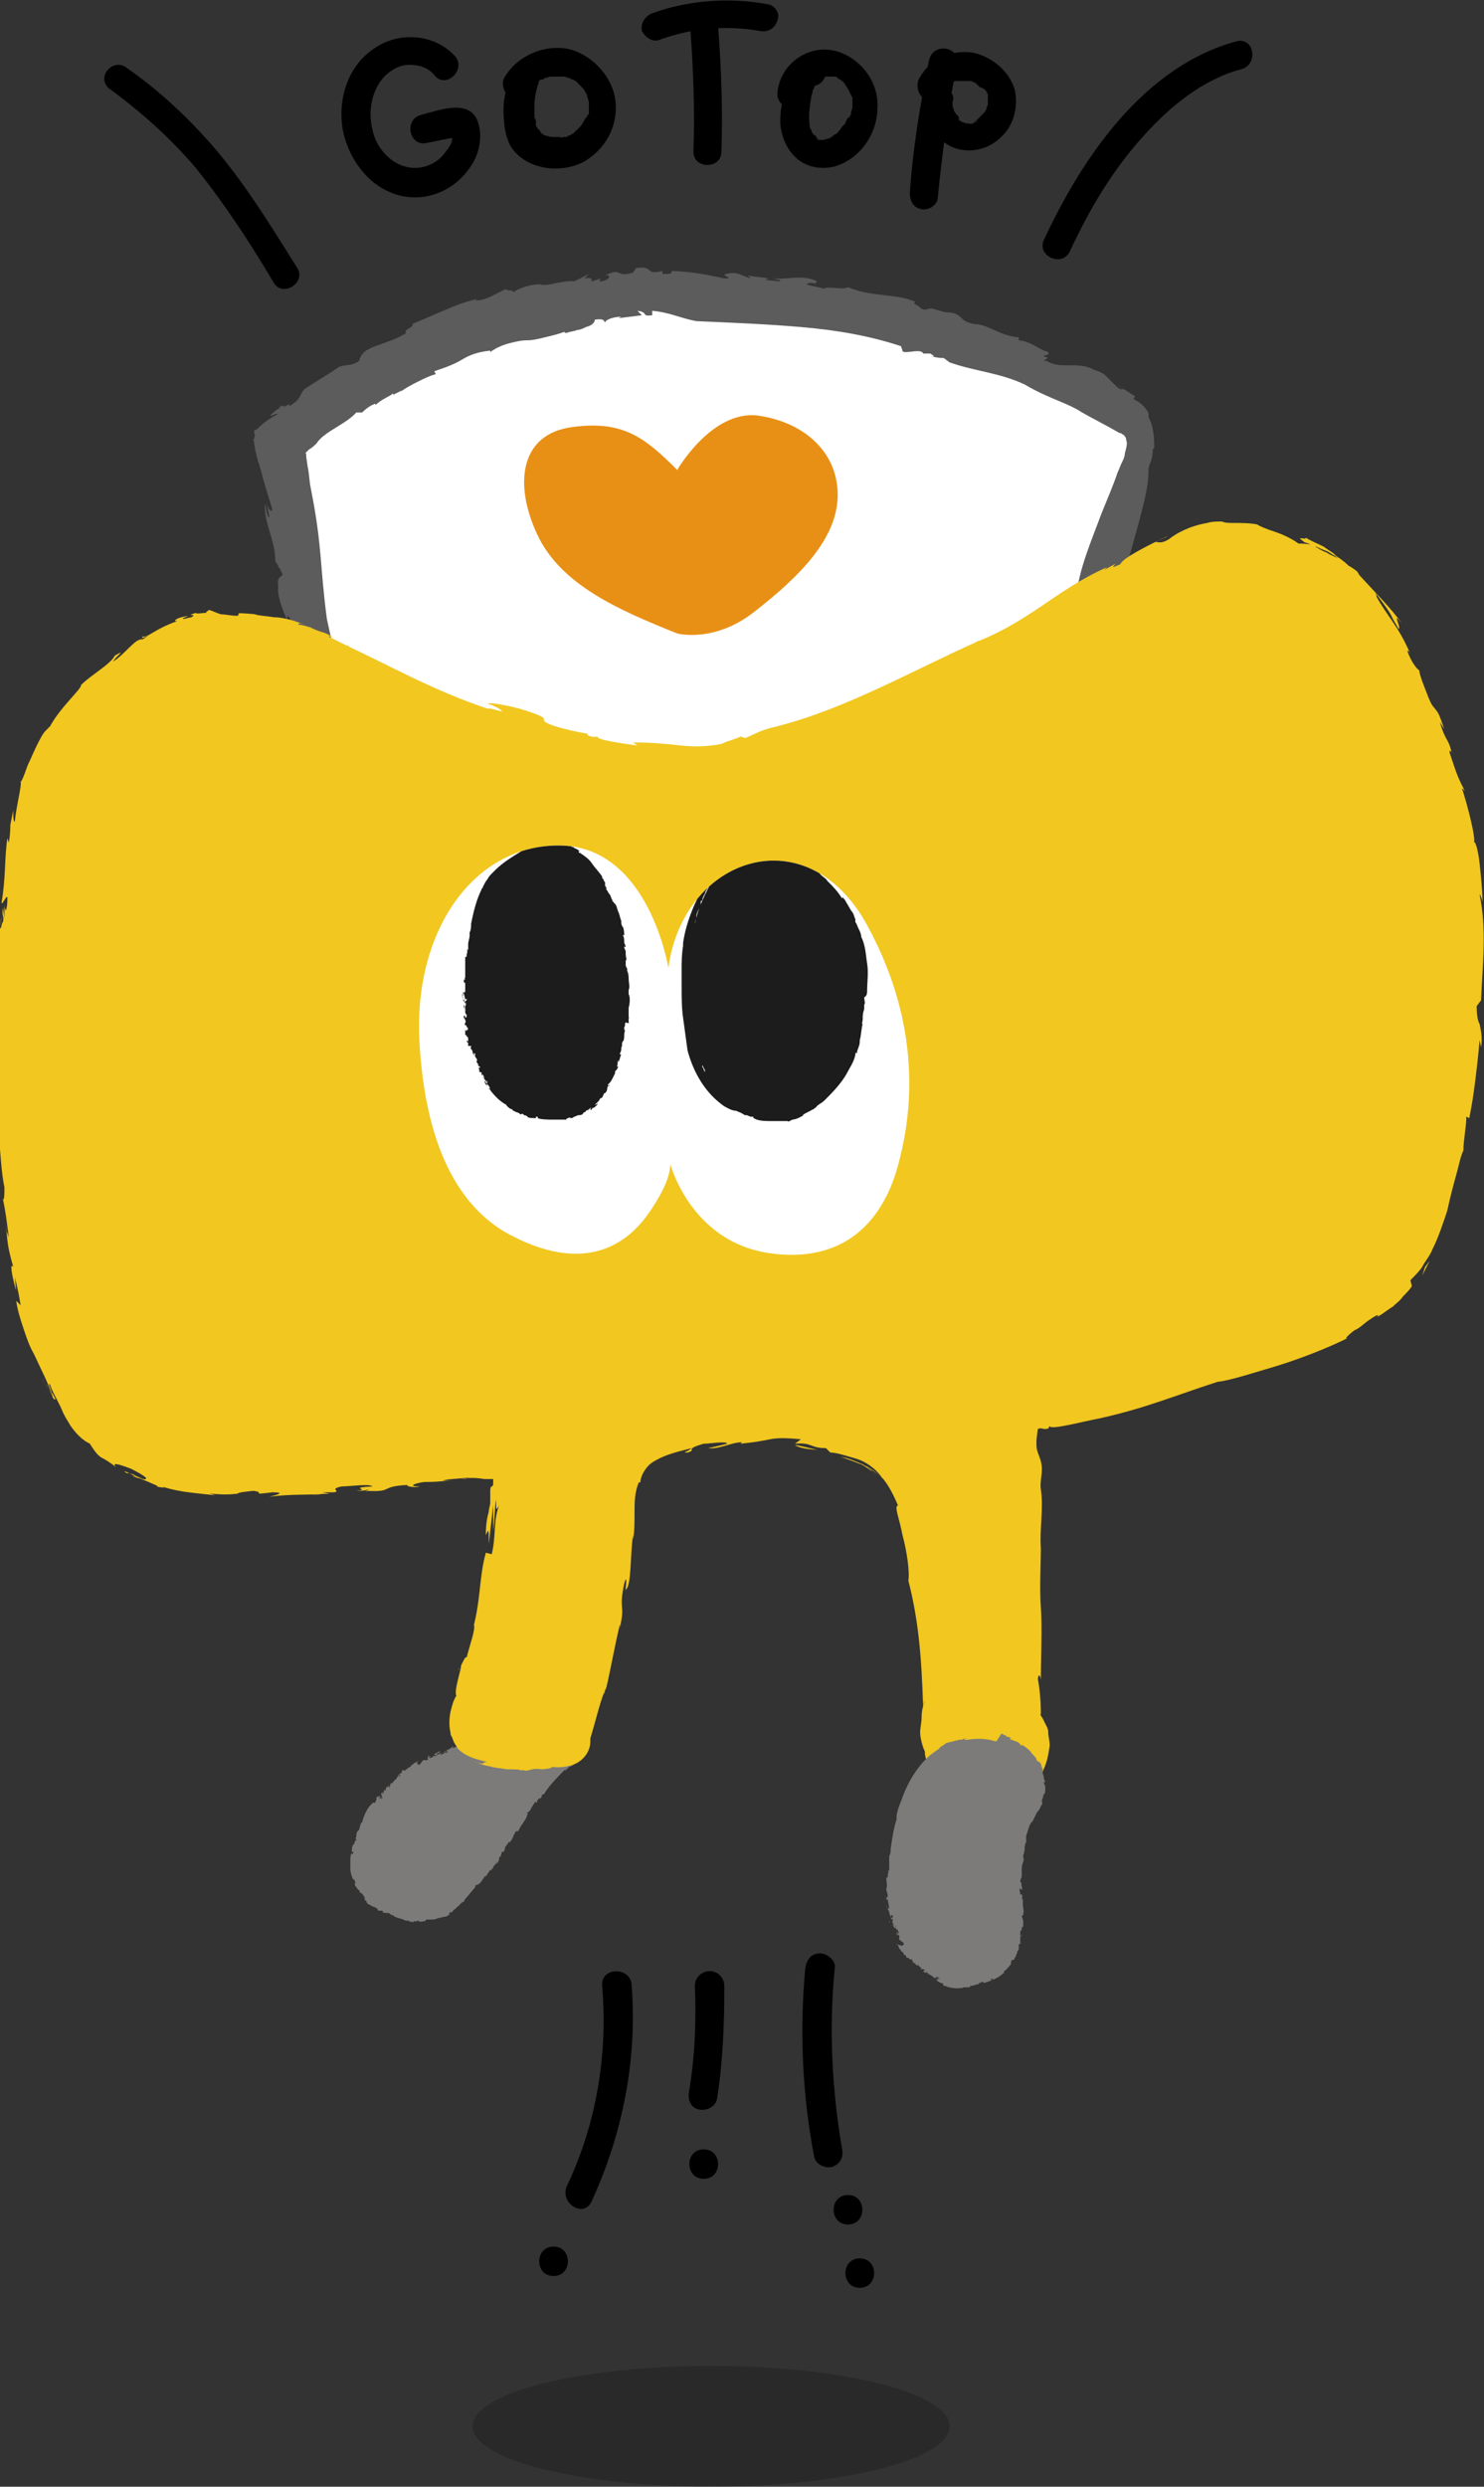 <?xml version="1.0" encoding="utf-8"?>
<!-- Generator: Adobe Illustrator 25.2.1, SVG Export Plug-In . SVG Version: 6.00 Build 0)  -->
<svg version="1.1" id="レイヤー_1" xmlns="http://www.w3.org/2000/svg" xmlns:xlink="http://www.w3.org/1999/xlink" x="0px"
	 y="0px" viewBox="0 0 100.8 168.8" style="enable-background:new 0 0 100.8 168.8;" xml:space="preserve">
<rect x="0" y="0" width="100.8" height="168.8" fill="#333333" stroke="none"/>
<style type="text/css">
	.st0{fill:#7C7B7A;}
	.st1{fill:#FFFFFF;}
	.st2{fill:#5C5C5C;}
	.st3{fill:#F1C720;}
	.st4{fill:#E89015;}
	.st5{clip-path:url(#SVGID_2_);}
	.st6{fill:#1C1C1D;}
	.st7{opacity:0.2;fill:#040000;}
</style>
<g>
	<g>
		<g>
			<path class="st0" d="M38,115.4c-0.4,0-0.8,0-1.2,0.1c-0.4,0.1-0.8,0.3-1.2,0.6c-0.4,0.3-0.8,0.6-1.3,0.8c-0.1,0-0.1,0-0.2,0
				c0,0,0,0.1-0.1,0.1c0,0,0,0,0,0c0,0-0.1,0.1-0.1,0l-0.1,0.1l0,0c-0.2,0.1-0.3,0.2-0.4,0.3l0.1,0c-0.1,0.1-0.2,0.2-0.3,0.2
				c0,0,0,0,0-0.1c0,0,0,0-0.1,0.1l0-0.1c0,0.1-0.3,0.2-0.3,0.2l0,0c-0.2,0.1,0,0-0.1,0.1c-0.1,0-0.1,0-0.2,0
				c-0.2,0.1-0.4,0.3-0.6,0.3c-0.1,0.1-0.3,0.2-0.4,0.3c-0.1,0.1,0-0.1-0.1,0c0,0,0,0,0-0.1c0,0-0.3,0.1-0.1,0.1
				c-0.2,0.1-0.4,0.2-0.6,0.3c0.1,0,0.1-0.1,0-0.1c-0.1,0.1-0.3,0.2-0.4,0.2c0,0,0.1,0,0.1,0.1c0,0-0.1,0.1-0.1,0.1
				c0,0-0.1-0.1-0.2,0c0-0.1,0.3-0.1,0.2-0.1c0.1-0.1,0.3-0.2,0.4-0.2c0.1-0.1-0.1,0-0.1,0c-0.1,0.1-0.2,0.1-0.4,0.2
				c0,0,0.1,0,0,0.1c-0.2,0.1-0.2,0.1-0.3,0.1l0.1-0.1c-0.1,0-0.2,0.1-0.3,0.1c-0.1-0.1,0.2-0.1,0.2-0.2l-0.1,0
				c-0.2,0.1,0,0.1-0.2,0.1l0,0l-0.1,0.1c0,0,0.1,0.1,0.2,0c0,0.1-0.1,0.1-0.3,0.1c0,0.1,0.1,0,0.1,0c0,0-0.1,0.1-0.2,0.1
				c-0.1,0.1-0.1,0-0.2,0c0,0,0.1-0.1,0.1,0c0.2-0.1-0.1,0,0-0.1c-0.2,0-0.1,0.1-0.2,0.2c0.1-0.1,0,0,0.1,0c-0.2,0.2-0.2,0-0.4,0.1
				c0.1,0-0.2,0.2-0.1,0.2c0,0-0.1,0.1-0.2,0.1c0-0.1-0.1,0,0-0.1l-0.1,0l0.1-0.1c-0.1,0-0.3,0.1-0.3,0.1c-0.1,0.1,0.1,0-0.1,0.1
				c0,0-0.1,0-0.1,0c0.1,0,0,0.1,0,0.1c-0.1,0.1-0.2,0.1-0.2,0.1l0.1-0.1c-0.1,0.1,0,0-0.1,0.1c0,0,0,0.1-0.1,0.1
				c-0.1,0.1-0.1,0.1-0.2,0.1l0.1-0.1c-0.1,0.1-0.1,0-0.2,0.1l0,0.1c0,0-0.1,0,0,0c0,0-0.1,0.1-0.1,0.1l0,0c-0.1,0-0.1,0.1-0.2,0.2
				c0.1,0,0.1-0.1,0.2-0.1c0.1,0-0.1,0.1-0.1,0.1c0-0.1-0.2,0.1-0.2,0.2c-0.1,0-0.1,0-0.1,0l0,0.1c-0.1,0-0.1,0.1-0.2,0.2
				c0-0.1,0-0.1-0.1,0c0.1,0-0.1,0.2,0,0.2c-0.2,0.1,0-0.1-0.1-0.1c0,0.1-0.2,0.1-0.2,0.2c0.1-0.1,0,0,0,0.1c-0.1,0.1,0,0-0.1,0
				c0,0.1-0.1,0.1,0,0.1c-0.1,0.1-0.1,0.2-0.2,0.2c-0.1,0,0.1-0.2,0.1-0.1c-0.2,0.2,0,0.1-0.1,0.3c0.1-0.1,0.1,0.1,0,0.1
				c-0.2,0.2,0.1-0.1,0-0.1l-0.1,0.1c-0.1,0.1,0.1-0.3,0-0.2l-0.1,0.1c0,0,0-0.1,0-0.1c0,0-0.2,0.2-0.2,0.2c0,0,0-0.1,0.1,0
				c-0.1,0.1,0,0.2-0.2,0.3c0-0.1-0.1,0-0.1,0c-0.1,0.1,0,0-0.1,0.1l0,0c-0.3,0.3-0.5,0.8-0.6,1.2c-0.1,0-0.1,0.2-0.2,0.4
				c0.1-0.1,0,0,0,0.1l-0.1,0.1c-0.1,0.1-0.1,0.3-0.1,0.4c0,0,0,0,0,0c-0.1,0.1,0,0.1,0,0.2c0,0,0,0-0.1,0.1l0,0
				c0,0.1-0.1,0.3-0.1,0.2c0,0,0,0.1,0,0c-0.1,0.1-0.1,0.4-0.1,0.6c0-0.1,0-0.1,0.1-0.1c0,0,0,0,0,0.1c0,0-0.1,0.1-0.1,0
				c-0.1,0.1-0.1,0.3-0.1,0.5c0,0.2,0,0.4,0,0.5c0,0.1,0,0,0,0.1c0,0.2,0.1,0.5,0.2,0.7c0-0.1,0.1,0,0.1,0.1c0.1,0.1,0,0.1,0,0.2
				c0,0.1,0.1,0.2,0.1,0.2l0,0c0.1,0.1,0.1,0.2,0.2,0.2l0,0c0,0.1,0.1,0.2,0.1,0.2c0.1,0,0.2,0.2,0.2,0.2c0,0,0,0,0,0l0,0
				c0,0,0.1,0.1,0.1,0.1c0,0-0.1,0-0.1,0c0.1,0.1,0.1,0,0.1,0.1c0.1,0.1,0.1,0.1,0.1,0.1c0,0-0.1-0.1-0.1-0.1c-0.1,0,0,0.1,0,0.1
				c0,0,0.1,0,0.1,0.1c0,0.1,0.2,0.2,0.2,0.2c0.1,0,0.1,0.1,0.2,0.1c0,0-0.1-0.1-0.1-0.1c0,0,0.1,0.1,0.1,0.1l0,0c0,0,0.2,0.1,0.1,0
				l0.1,0.1c0.1,0,0.1,0.1,0.2,0.1c0,0-0.1,0,0,0.1l0.2,0c0.1,0,0.1,0,0.1,0.1c0.2,0.1,0.3,0,0.5,0.1c-0.1,0,0,0,0.1,0.1
				c0,0,0,0,0.1,0c0,0-0.1,0-0.1,0c0,0,0.1,0,0.1,0c0.1,0.2,0.6,0.2,0.9,0.4c0-0.1,0.1,0,0.2,0c0,0.1,0.2,0,0.3,0.1l0-0.1
				c0.2,0.1,0.3-0.1,0.4,0c0.1,0,0,0-0.1,0c0.1,0.1,0.4,0,0.5,0c0,0,0-0.1,0.1-0.1c0.1,0,0.3,0,0.3,0c0.1,0,0.1,0,0.2,0
				c0,0,0,0-0.1,0c0.2,0,0.3-0.1,0.4-0.1c0.1,0,0.3-0.1,0.5-0.1c0.1-0.1,0.3-0.1,0.2-0.2c0,0,0,0,0,0c0,0,0.1-0.1,0.1-0.2l0,0.1
				c0,0.1,0.2-0.1,0.2-0.1c-0.1,0,0.1-0.1,0.1-0.1l0.1-0.1c0.1-0.1,0,0,0.1-0.1c0.1-0.1,0.1,0,0,0c0.1,0,0.1-0.1,0.2-0.2
				c0,0,0,0,0,0c0,0,0,0,0,0c0,0,0,0,0,0c0,0,0,0,0,0c0,0,0.1,0,0.1-0.1c0,0,0,0,0,0c0,0,0,0,0.1,0l0,0c0,0,0.1-0.2,0.1-0.2
				c0.2-0.2,0.5-0.6,0.6-0.7c0,0.1,0,0.1,0,0c0.1-0.1,0.1-0.2,0.1-0.2c0-0.1,0.1,0,0.2-0.1c0,0,0,0,0,0c0.2-0.1,0.3-0.4,0.5-0.6
				c0,0,0,0.1,0,0.1c0.1-0.2,0.2-0.3,0.3-0.5c0,0,0,0,0,0.1c0.1-0.1,0.2-0.2,0.2-0.3c-0.1,0.1,0,0,0,0.1c-0.1,0.1,0-0.1,0.1-0.2l0,0
				c0.1-0.1,0.1-0.1,0.1-0.2c0.1-0.1,0,0.1,0,0.1c0.1,0,0.2-0.2,0.2-0.3c0,0,0-0.1,0-0.1c0-0.1,0.1,0,0.1-0.1l0.1-0.3c0,0,0,0,0,0
				c0,0,0.1,0,0.1,0c0.1-0.1,0.1-0.2,0.1-0.3c0.1-0.1,0.2-0.3,0.3-0.4c0,0.1,0.1,0,0,0.1c0.1-0.1,0.2-0.3,0.3-0.5
				c-0.1,0.1,0.1-0.2,0.1-0.2c0,0,0-0.1,0.1-0.1c0,0,0,0,0.1,0c0.1-0.2,0.2-0.4,0.3-0.5c0,0,0,0,0,0c0.1-0.2,0.3-0.4,0.3-0.6
				c0,0,0,0,0,0c0,0,0,0,0,0c0.1-0.1,0.1-0.1,0-0.1c0,0,0-0.1,0.1-0.1l0,0c0.1-0.1,0.2-0.2,0.2-0.4c0,0,0,0,0,0.1
				c0.1-0.1,0.1-0.2,0.2-0.3c0,0,0-0.1,0.1-0.1c0,0,0,0,0,0.1c0.1-0.1,0.1-0.1,0.1-0.2c0,0,0,0,0.1-0.1c0,0,0.1-0.1,0.1,0
				c0,0,0.1-0.1,0.1-0.2c0,0,0-0.1,0.1-0.1c0,0,0.1,0,0.1-0.1c0.4-0.6,0.9-1.1,1.4-1.6c0,0,0,0,0,0c0.1,0-0.1,0.1,0,0.1
				c0,0,0.1-0.1,0.2-0.2l0,0c0.1-0.1,0.1-0.1,0.2-0.1l0,0c0.1-0.1,0.2-0.1,0.2-0.2l0.1,0c0-0.1,0.1-0.1,0.2-0.2l0,0
				c0.2-0.1,0.2-0.3,0.3-0.3c0.1-0.1,0.1-0.2,0.1-0.3c0,0,0,0,0,0c0,0,0,0,0,0c0.2-0.3,0.2-0.6,0.2-0.9c0-0.6-0.3-1.1-0.5-1.5
				c-0.2-0.3-0.5-0.6-1-0.8C38.1,115.5,38,115.5,38,115.4z"/>
			<path class="st0" d="M33.8,117.2C33.8,117.2,33.8,117.2,33.8,117.2c0,0-0.1,0.1-0.1,0.1c0,0,0,0,0,0c0,0,0,0,0,0c0,0,0,0-0.1,0
				C33.6,117.3,33.8,117.2,33.8,117.2z"/>
			<path class="st0" d="M32.9,117.8C32.9,117.8,32.9,117.9,32.9,117.8C32.8,117.9,32.8,117.9,32.9,117.8
				C32.9,117.8,32.9,117.8,32.9,117.8z"/>
			<path class="st0" d="M31.3,128.9C31.3,128.9,31.3,128.9,31.3,128.9C31.3,128.9,31.3,128.9,31.3,128.9z"/>
			<path class="st0" d="M31.3,118.4C31.3,118.4,31.3,118.4,31.3,118.4C31.3,118.4,31.3,118.4,31.3,118.4z"/>
			<path class="st0" d="M31.3,118.4C31.3,118.4,31.3,118.4,31.3,118.4C31.3,118.4,31.3,118.4,31.3,118.4z"/>
			<path class="st0" d="M32.7,127.4C32.7,127.4,32.7,127.4,32.7,127.4C32.7,127.4,32.7,127.4,32.7,127.4z"/>
			<path class="st0" d="M31.3,118.4c-0.1,0-0.1,0-0.2,0.1c0,0,0-0.1,0,0C31,118.5,31.1,118.5,31.3,118.4
				C31.2,118.4,31.2,118.4,31.3,118.4C31.2,118.4,31.2,118.4,31.3,118.4z"/>
			<polygon class="st0" points="31.1,129.1 31.1,129.1 31.1,129.1 			"/>
			<path class="st0" d="M34,117C34,117,34,117,34,117C34,117,34,117,34,117z"/>
			<path class="st0" d="M31.4,118.4C31.4,118.4,31.4,118.4,31.4,118.4C31.4,118.3,31.4,118.4,31.4,118.4
				C31.3,118.4,31.4,118.4,31.4,118.4z"/>
			<path class="st0" d="M30.6,118.7l0.2-0.2C30.8,118.6,30.6,118.7,30.6,118.7z"/>
			<path class="st0" d="M29.9,118.8C29.9,118.9,29.8,118.9,29.9,118.8C29.9,118.9,29.9,118.9,29.9,118.8z"/>
			<path class="st0" d="M29.9,119c0,0-0.1,0-0.1,0C29.8,119,29.8,119,29.9,119z"/>
			<path class="st0" d="M28.2,119.6c0,0,0.1,0,0.2-0.1C28.4,119.5,28.2,119.6,28.2,119.6z"/>
			<path class="st0" d="M27.6,120C27.6,120,27.6,120,27.6,120L27.6,120C27.6,120,27.6,120,27.6,120z"/>
			<polygon class="st0" points="27.8,130.3 27.9,130.2 27.9,130.2 			"/>
			<path class="st0" d="M32.9,127.1C33,127,33,127.1,32.9,127.1C33,127,33,127,32.9,127.1z"/>
			<polygon class="st0" points="34.7,124.4 34.7,124.3 34.7,124.3 			"/>
		</g>
		<path class="st1" d="M23.7,61.4l-5.3-31.1c0,0,11.1-9.3,25.4-9.5c14.3-0.2,27.7,4.6,30.6,6.5c2.8,1.8,3.8,1.9,2.7,5
			c-1.1,3.1-7,26.2-7,26.2"/>
		<g>
			<path class="st2" d="M18.8,38.7l0-0.3C18.8,38.4,18.8,38.5,18.8,38.7z"/>
			<path class="st2" d="M78.6,30.4C78.6,30.4,78.6,30.5,78.6,30.4C78.6,30.4,78.6,30.4,78.6,30.4z"/>
			<path class="st2" d="M21.3,29.8L21.3,29.8C21.3,29.8,21.3,29.8,21.3,29.8L21.3,29.8z"/>
			<polygon class="st2" points="43.1,18.2 43.1,18.2 43.2,18.1 			"/>
			<path class="st2" d="M77.6,27.5c-0.2-0.2-0.4-0.3-0.6-0.4l0.1-0.2c-0.5-0.3-0.9-0.6-1.3-0.8l0.5,0.3c-0.2,0.1-0.4-0.1-0.7-0.4
				c-0.1-0.1-0.3-0.3-0.5-0.5c-0.2-0.2-0.5-0.3-0.8-0.4c-1-0.6-2.3,0-3.2-0.6c-0.6,0,0.5-0.2-0.2-0.3c0.1-0.2,0.4,0,0.3-0.3
				c-0.7-0.2-1.1-0.7-2-0.8l0-0.2c-1.3-0.1-2.1-0.9-3-0.9c-1.2-0.2-0.7-0.8-2-0.8L63.5,21c-0.5-0.2-0.5,0.2-1-0.1
				c0.1-0.1-0.7-0.3-0.3-0.4c-1.3-0.6-2.9-0.3-4.6-1c-0.4,0.2-1.3-0.1-1.7,0.1c0-0.1-1.8-0.3-0.8-0.4c0.1,0,0.2,0,0.2,0.1l0.2-0.2
				c-1-0.5-1.9-0.1-3-0.2c0.3,0.1,0.7,0.1,0.4,0.2L52,19l0.2-0.1c-0.5-0.1-1-0.1-1.4-0.2l0.2,0.2c-0.7-0.2-0.9-0.5-1.7-0.3
				c-0.4,0.1,0.7,0.3-0.1,0.3c-0.9-0.2-2.4-0.5-3.6-0.5c0.1,0.2-0.2,0.2-0.6,0.2l0-0.2c-1.3,0.3-0.5-0.4-1.8-0.2l-0.2,0.3
				c-1.2,0.4-0.7-0.4-1.9,0.2c0.5-0.1,0.3,0.4-0.4,0.4l0.1-0.2c-0.3,0.1-0.5,0.2-0.7,0.2c0.2-0.1,0.1-0.3-0.4-0.2l0.3-0.3L39,19.1
				c-0.8-0.1-1.9,0.4-2.3,0.2c0,0-0.4,0-0.8,0.1c-0.4,0.1-0.9,0.3-1.1,0.5c0.3-0.3-0.6-0.1-0.4-0.3c-0.2,0.1-0.6,0.3-1,0.5
				c-0.4,0.2-0.8,0.3-1.1,0.3l0.1-0.1c-0.9,0.2-1.6,0.5-2.3,0.8c-0.7,0.3-1.4,0.6-2.1,0.9c0.2,0.2-0.7,0.4-0.4,0.6
				c-1.4,0.9-3,0.8-3.2,1.9c-0.6,0.4-0.9,0.2-1.3,0.4l0.1-0.1c-1.2,0.8-1.6,1-2.5,1.6c-0.4,0.4-0.2,0.7-1.1,1.2
				c0.2-0.3-0.1-0.1-0.4,0.1c0.2-0.2,0.2-0.2-0.2-0.1c0,0.1-0.1,0.2-0.2,0.2c0,0,0,0,0,0c-0.6,0.5-0.5,0.5-0.1,0.3c0,0,0,0,0.2,0
				c-0.4,0.2-0.9,0.5-1.3,0.9c-0.1,0.1-0.2,0.2-0.3,0.2c-0.1,0.1,0,0.2,0,0.3c0,0.2,0,0.3-0.1,0.3c0.1,0.3,0.1,0.7,0.2,1
				c0.1,0.4,0.1,0.5,0.2,0.7c0.1,0.4,0.2,0.7,0.3,1.1c0.2,0.7,0.4,1.3,0.6,2c-0.1,0.2-0.3-0.1-0.4-0.5l0.2,1c-0.2,0-0.2-0.6-0.3-0.9
				c-0.1,1.3,0.7,2.4,0.7,3.9l0.2,0.3l0,0.1c0.1,0,0.2,0.3,0.3,0.5c-0.1,0.2-0.4,0.1-0.3,0.8c-0.1,0.6,0.3,1.6,0.6,2.3
				c0-0.4,0.1-0.3,0.2-0.1c0.1,0.4-0.1,0.6,0,0.8l-0.2,0.1c0.2-0.2,0.4,0.9,0.5,1c-0.1,0.2-0.2-0.5-0.4-0.6c0.2,1.4,0.1,0.7,0.4,2.1
				c0.3,0.7,0.2-0.2,0.5,0.2c0.2,0.7,0.4,1.3,0.4,2.1l0.2-0.3c0.4,1.2,0.5,2,0.4,2.8c3.2,9,2.6,1.6,2.6,1.6c-0.1-3.7-1-5.5-1.9-9.8
				c-0.5-3.8-0.3-4.9-1.1-8.9c-0.1-0.5-0.1-1-0.2-1.4l-0.1-0.7l0-0.2c0,0,0,0,0,0l0,0c0,0-0.1,0,0-0.1l0.1-0.1c0,0,0,0,0.1-0.1
				c0.2-0.1,0.4-0.3,0.5-0.4c0.5-0.8,2-1.3,2.7-2.1l0.4,0c0.3-0.3,0.6-0.5,0.9-0.6l0,0.1c0.4-0.4,1-0.6,1.2-0.8l0,0.1l0.6-0.3
				l-0.1,0.1c0.4-0.3,0.8-0.5,1.2-0.7c0.4-0.2,0.8-0.4,1.2-0.5l-0.1-0.2c0.9-0.3,1.4-0.5,1.9-0.8c0.5-0.3,1-0.5,1.9-0.6l0,0.1
				c0.4-0.3,0.9-0.5,1.3-0.6c0.4-0.1,0.8-0.2,1.2-0.2c0.4,0,0.8-0.1,1.2-0.2c0.4-0.1,0.9-0.2,1.4-0.4c-0.2,0.1,0.1,0.1,0.1,0.1
				c0.2-0.1,0.5-0.1,0.7-0.2c0.2,0,0.4-0.1,0.6-0.2c0.4-0.1,0.6-0.3,0.6-0.5c0.7-0.1,0.6,0.1,0.7,0.2c0-0.2,0.6-0.4,1.1-0.4
				l-0.2,0.1l1.6-0.2l-0.3-0.3c0.8,0.1,0.2,0.4,1,0.3l0-0.3c1.2,0.1,1.9,0.5,3,0.7c2.3,0.1,4.8,0.2,7.1,0.4c2.4,0.2,4.7,0.6,6.8,1.3
				l0.1,0.3c0,0.3,1.3-0.2,1.4,0.2l0.5,0c0.1,0.1,0.4,0.2,0.1,0.2c0.5,0.1,0.5,0.1,0.8,0.1l0.4,0.3c1.7,0.6,3.4,0.7,5.1,1.5
				c0.5,0.3,1.1,0.6,1.8,0.9c0.7,0.3,1.5,0.6,2.1,1c0.7,0.4,1.5,0.8,2.2,1.2c0.2,0.1,0.3,0.2,0.4,0.2c0.1,0,0.1,0.1,0.2,0.1
				c0.1,0.1,0.2,0.2,0.2,0.4c0.1,0.2,0,0.5-0.1,0.9c0,0.2-0.1,0.4-0.2,0.6c-0.1,0.2-0.2,0.5-0.3,0.7c-0.3,0.9-0.7,1.8-1.1,2.8
				c-0.7,1.9-1.5,3.7-1.7,5.6c-0.1,0.1-0.1,0.4,0,0.4L72,44c0,0-1.1,4-1.5,6.5c-0.4,2.6,0,3.7,2.9-2l0,0.1c0.7-1.7,1-2.9,1-4.2
				c0.5-0.1,0.5-1.5,0.7-1.8l0,0c0-1.2,0.9-2.2,0.9-3.3c0,0.1,0.1,0.1,0.1,0.3c0.2-0.8,0.4-1.9,0.6-1.8c0.5-1.8,1.3-4.4,1.3-5.6
				l0,0.1c0-0.3,0-0.6,0.1-0.8c0.1-0.2,0.2-0.5,0.2-1c0,0,0.1-0.1,0.1-0.1c0-0.5,0-1.4-0.4-2.1C78.1,28,77.8,27.7,77.6,27.5z"/>
		</g>
		<g>
			<path class="st3" d="M9.4,100.3c-0.2-0.1-0.3-0.1-0.4-0.1C9.3,100.3,9.5,100.4,9.4,100.3z"/>
			<path class="st3" d="M14.9,101.6c-0.1,0-0.2,0-0.3,0C14.7,101.6,14.8,101.6,14.9,101.6z"/>
			<path class="st3" d="M0.2,70.9l-0.1,0.9C0.2,71.8,0.1,71.3,0.2,70.9z"/>
			<path class="st3" d="M0.9,56.7l0-0.3c0-0.1,0-0.2,0-0.2L0.9,56.7z"/>
			<path class="st3" d="M5.5,46.9c-0.2,0.2-0.1,0.4-0.1,0.5c0-0.1,0.2-0.3,0.3-0.5C5.7,46.8,5.6,46.8,5.5,46.9z"/>
			<path class="st3" d="M21.3,42.9l0.3,0.1C21.5,42.9,21.4,42.9,21.3,42.9z"/>
			<path class="st3" d="M0.1,64.5C0.1,64.5,0,64.6,0.1,64.5C0.1,64.6,0.1,64.6,0.1,64.5z"/>
			<path class="st3" d="M33.2,48.3l0.2,0c0,0,0.1-0.1,0.1-0.1L33.2,48.3z"/>
			<path class="st3" d="M25,101.2C24.9,101.2,24.9,101.2,25,101.2C24.7,101.3,24.8,101.2,25,101.2z"/>
			<path class="st3" d="M63,117.1c0-0.2-0.1-0.2-0.1-0.2c0,0-0.1,0.3-0.1,0.8c0.2-1.3,0.1,0.7,0.2,0.8c0,0,0,0,0,0
				c0,0,0.1-0.3,0.1-0.7C63.1,117.9,63.1,117.4,63,117.1z"/>
			<path class="st3" d="M31.1,113.4c0,0,0.1-0.1,0.1-0.2C31.2,113.2,31.2,113.2,31.1,113.4z"/>
			<path class="st3" d="M30.8,100.6l0.4,0C31,100.6,30.9,100.6,30.8,100.6z"/>
			<path class="st3" d="M35.2,120.1c0.1,0,0.2,0,0.4,0c0,0-0.1,0-0.1,0C35.5,120.2,35.4,120.2,35.2,120.1z"/>
			<path class="st3" d="M35.2,120.1c-0.1,0-0.1,0-0.2,0C35.1,120.1,35.2,120.1,35.2,120.1z"/>
			<path class="st3" d="M41.2,114.5c0,0-0.1,0.1-0.1,0.2c0,0.1,0,0.2-0.1,0.3L41.2,114.5z"/>
			<path class="st3" d="M98.5,51.2c0,0.1,0,0.1,0,0.2C98.5,51.4,98.5,51.3,98.5,51.2z"/>
			<path class="st3" d="M36.7,120.1C36.6,120.1,36.6,120.1,36.7,120.1C36.6,120.1,36.6,120.1,36.7,120.1z"/>
			<path class="st3" d="M24.3,101.2c-0.1,0-0.2,0-0.3,0C24.1,101.2,24.2,101.2,24.3,101.2z"/>
			<path class="st3" d="M100.3,68.3l0.3-0.4c0.1-2.4,0.4-4.8-0.1-7.2c0,0,0.1,0.1,0.2,0.5c0-0.6-0.1-1.7-0.2-2.6
				c-0.1-0.9-0.3-1.6-0.4-1.4c0.2-0.1-0.4-2.5-0.8-3.7l0.2,0.2c-0.5-1-0.5-1-1-2.5c-0.1-0.3,0-0.3,0.1-0.1c-0.2-1-0.4-0.7-0.8-2.1
				c0.1,0.2,0.2,0.3,0.3,0.5c-0.4-1.2-0.4-1.1-0.8-1.6c-0.2-0.3-0.4-0.9-0.6-1.4c-0.2-0.5-0.3-0.9-0.3-1c-0.2-0.1-0.6-0.7-0.8-1.3
				c0-0.1,0.2,0.1,0.2,0.2c-0.8-1.9-1.6-2.6-2.3-3.9c0-0.1,0-0.1-0.1-0.3c0.5,0.7,1,1.3,1.2,1.8c0.3,0.5,0.4,0.7,0.4,0.7
				c0.2-0.1-0.5-1.3,0.2-0.4c-0.6-0.9-2-2.3-2.9-3.3c0-0.1-0.1-0.1-0.1-0.2l0.1,0.1c-0.2-0.2-0.5-0.4-0.7-0.5
				c-0.3-0.3-0.6-0.5-0.9-0.7c0-0.1-0.4-0.3-0.8-0.6c-0.4-0.2-0.9-0.4-1.2-0.6c0,0.2-0.8-0.2-0.1,0.3c-0.1,0,0.1,0,0.5,0.2
				c0.1,0,0.2,0.1,0.3,0.1c0,0,0,0,0,0c0.2,0.1,0.4,0.2,0.7,0.3c0.3,0.1,0.5,0.3,0.8,0.5c-0.2-0.1-0.5-0.2-0.8-0.4
				c-0.3-0.1-0.6-0.3-0.9-0.5c-0.4-0.1-0.8-0.1-1-0.1c-0.4-0.3-1-0.6-1.6-0.8c-0.6-0.2-1.1-0.4-1.2-0.5c-0.5-0.1-1.1-0.1-1.6-0.1
				c-0.3,0-0.6,0-0.8-0.1c-0.3,0-0.7,0-1,0.1c-1.2,0.2-2.1,0.7-2.6,1.1c-0.5,0.3-0.6,0.2-0.9,0.2c0.3-0.2,0.7-0.3,0.8-0.4
				c-1.1,0.5-3.1,1.5-3.2,1.9c-1.3,0.6,0.6-0.6-1.1,0.4l0.2-0.2c-3.6,1.6-5.2,3.7-9.2,5.2c0.3-0.1,0.4-0.2,0.5-0.2
				c-4.5,2-9,4.6-13.7,5.8c-1.3,0.3-1.4,0.5-2.2,0.8l-0.3-0.1c-0.4,0.2-0.9,0.3-1.3,0.5c-1,0.2-1.9,0.2-2.8,0.1
				c-0.9-0.1-1.9-0.2-3.2-0.2l0.3,0.2c-0.9-0.1-2.9-0.4-2.7-0.6c-0.1,0-0.3,0.1-0.7-0.1l0-0.1c-0.7-0.1-1.5-0.3-2.2-0.5
				c-1.7-0.6,0.4-0.3-2.1-1.1c-0.9-0.3-2.7-0.6-2.4-0.4c0.4,0.1,0.9,0.4,0.9,0.5l-0.8-0.2c0,0,0,0-0.1,0c0,0-0.1,0-0.1,0
				c-3.6-1.2-6.6-2.9-9.4-4.2l0.1,0c-0.1,0-0.2-0.1-0.3-0.1c-0.4-0.2-0.8-0.4-1.2-0.6c0.1,0,0.2,0,0.4,0.1c-0.8-0.5-0.8-0.3-1.6-0.7
				c-0.1-0.1,0-0.1,0,0c-0.3-0.1-0.6-0.2-0.9-0.2c0.2,0-0.1-0.2,0.5,0c-0.8-0.3-1.5-0.5-2.1-0.5c-0.6-0.1-1-0.1-1.3-0.2l0.1,0
				c-1.2-0.1-1.2-0.1-1.2,0c0,0,0,0.1-0.1,0.1c-0.4,0-0.8-0.1-1.1-0.1c-0.3-0.1-0.5-0.2-0.8-0.3c-0.1,0.1-0.2,0.1-0.2,0.2
				c-0.2,0-0.7,0.1-0.7,0c-0.9,0.3,0.2,0-0.3,0.3c-0.6,0.1-1.4,0.4-2,0.7c-0.6,0.3-1.1,0.7-1.3,0.6c-0.3,0.4,1-0.5,0,0.2
				c-0.5-0.1-1.1,0.9-2,1.5c0.1-0.3,1-0.9,0.1-0.4c-0.3,0.6-1.6,1.3-2.3,2c0.1,0.2-1.4,1.5-2.1,2.8c0,0-0.1,0.1-0.3,0.3
				c-0.2,0.2-0.4,0.6-0.6,1c-0.2,0.4-0.4,0.9-0.6,1.3c-0.2,0.5-0.3,0.9-0.5,1.2l0-0.1c0.1,0.3-0.3,1.7-0.4,2.8
				c-0.1-0.1-0.1-0.3-0.1-0.8l-0.2,1c0,0.2,0,0.6-0.1,1.2l-0.1-0.3c-0.2,1.3-0.1,2.7-0.4,4.4c0.1,0.1,0.3-0.5,0.4-0.4
				c0,0.3,0,0.6-0.1,0.9c0,0-0.1-0.1-0.1-0.4c0,0.2,0,0.6,0,0.9l-0.1-0.7c-0.1,0.8,0.1,0.4,0,1c-0.1,0-0.1,0.5-0.2,0.4
				c0-0.2,0.1-0.5,0.1-0.8c-0.1,0.7-0.2,1.5-0.3,1.8c0.1-0.1,0.2,0,0.2,0.5c0,1.3-0.2,0.4-0.3,1.2c0.1,0.3,0,1.2,0.2,1.2
				c0,0.4-0.1,0.5-0.2,0.6c0.1,0.7,0,3.2,0.2,2.4l0-0.2c0,0,0,0.1,0,0.1c0.1,1.1,0.1,2.3,0,3.5c0,0.6,0,1.2,0,1.7
				c0,0.6,0,1.1,0.1,1.7l-0.1,0c0.1,1.3,0.2,3,0.4,3.9c0,0.4,0,0.9-0.1,0.8c0.2,1,0.2,1.1,0.4,2.6c-0.3-1-0.1,0.4-0.2-1
				c0.1,1.3,0.1,1.6,0.5,3c-0.3-0.4,0,1,0.2,1.6l-0.1-0.9c0.2,0.7,0.3,1.3,0.4,1.9l-0.3-0.3c0.1,0.7,0.3,1.3,0.5,1.9
				c0.2,0.6,0.4,1.2,0.7,1.7c0.5,1.1,1,2,1.3,3c0.3,0.3,0.1-0.1-0.1-0.4c-0.1-0.4-0.3-0.7-0.1-0.5c0.2,0.6,0.6,1.2,0.8,1.7
				c0.2,0.5,0.5,0.9,0.6,1.1c0.5,0.7,0.9,1,1.3,1.2C6.6,98.8,6.8,98.9,7,99c0.2,0.1,0.5,0.3,0.9,0.6c-0.2-0.2-0.3-0.4,1,0.1
				c0.6,0.3,0.9,0.5,1,0.6c0.1,0.1-0.1,0.2-0.4,0c-0.3-0.1-0.4-0.2-0.4-0.2c-0.4-0.1-0.9-0.4-0.5-0.1c0.1,0,0.1,0,0.2,0
				c0.3,0.2,0.8,0.4,1.3,0.6c0.4,0.2,0.8,0.3,0.5,0.3c1,0.2,0.4,0-0.2-0.2c1.6,0.6,2.5,0.6,4.2,0.8c-0.3-0.1-0.5-0.2-0.2-0.1
				c1.2,0.1,1.5,0,1.7,0c0.2-0.1,0.2-0.1,1.1-0.2c0.9,0.1-0.3,0.3,1.3,0.1c1,0,0.2,0.2-0.2,0.3c1.5-0.2,2.8-0.1,3.7-0.2l-0.8,0.1
				c0.5-0.1,0.9-0.1,1.2-0.1l-0.5-0.1c0.5,0,0.9,0,0.8,0c0.5-0.1-0.4-0.2,0.5-0.4c0.6,0,1.9-0.2,2.1,0c-1.8,0.1,0,0.2-1.1,0.3
				c0.3,0,0.5,0,0.9-0.1c0.1,0-0.1,0-0.2,0.1c1.9,0.1,0.8-0.3,2.8-0.4c-0.2,0.1,0.5,0.2,0.8,0.1c-0.8,0-0.4-0.2,0.3-0.3
				c1.2,0,1.3-0.1,2-0.1l-0.7,0c0.2-0.1,0.9-0.1,1.7-0.2c0.1,0.1-0.8,0.1-0.5,0.1c0.5-0.1,1-0.1,1.6,0c0.2,0,0.2,0,0.3,0
				c0.1,0,0.1,0,0.2,0l0.1,0c0,0,0,0.1,0,0.1c0,0.1,0,0.2,0,0.2c0,0.2-0.1,0.2-0.1,0.2c0,0-0.1,0-0.1,0.3c0,0.1,0,0.2,0,0.3
				c0,0,0,0,0,0l0,0.1c0,0.1,0,0.3,0,0.4c0,0.2-0.1,0.4-0.1,0.6c-0.1,0.4-0.2,0.8-0.2,1.6c0.2-0.4,0.2-0.5,0.2,0.6l0.3-2.6l0,1.7
				c0.1-0.8,0.1-1.6,0.2-2.1c0,0.8,0,0.7,0.2,0.4c-0.4,1-0.2,2.1-0.5,3.3l-0.4-0.1c-0.5,1.8-0.3,3.3-1,5.6l0.2-0.7
				c0.1,0.3-0.3,1.4-0.5,2.2c-0.1-0.1-0.3,0.4-0.4,0.6c0.1,0-0.5,1.7-0.3,2c-0.2,0.3-0.3,0.7-0.4,1.1c-0.1,0.5-0.1,1,0,1.4
				c0,0.1,0,0.2,0.1,0.3c0,0.1,0.1,0.2,0.1,0.3c0.1,0.2,0.2,0.3,0.3,0.5c0.5,0.5,1.1,0.7,2,0.9c-0.3,0-0.2,0.1-0.3,0.1
				c0,0-0.1,0.1-0.8-0.2c0.7,0.3,1.2,0.4,1.3,0.4c0.2,0.1,0.6,0.1,1.1,0.2c0.5,0,1,0,1.3,0.1c0.3,0,0.4-0.2,1.1-0.1c0.1,0,0,0,0,0
				c0.1,0,1.1-0.1,0.5-0.2c0.4,0.1,1,0.1,1.6-0.1c0.6-0.2,1.2-0.8,1.2-1.6l0-0.1c0,0,0,0,0-0.1c0.4-1.3,0.7-2.7,1.1-3.5
				c0.3-1.3,0.6-3,0.9-4.2c0,0.1,0.1,0,0,0.2c0.4-1.7-0.1-1.1,0.3-3c0.3-1,0,1,0.1,0.4c0.4-0.2,0.3-2.4,0.5-3.7l0,0.3
				c0.1-0.5,0.1-1.1,0.1-1.8c0-0.7,0-1.4,0.3-2.1c0,0,0,0.1,0.1,0c0-0.2,0.1-0.5,0.3-0.8c0.2-0.3,0.4-0.5,0.8-0.7
				c0.7-0.4,1.6-0.6,2.4-0.8c-0.4,0.3-0.7,0.3-0.3,0.3c0.7-0.2-0.3-0.2,1.1-0.6c0.5,0,1.5-0.2,1.6,0c-0.4,0.1-0.8,0.2-1.3,0.3
				c0.7,0.1,1.6-0.4,2.3-0.4l-0.1,0.1c1-0.1,1.5-0.2,2-0.3c0.5-0.1,1.1-0.1,2.1,0L54,98c1.2-0.1,1,0.3,2.1,0.3l0.3,0.3
				c0.4,0,1,0.2,1.7,0.4c0.7,0.2,1.4,0.7,1.8,1.3c-0.3-0.3-0.8-0.6-1.3-0.9c-0.5-0.2-1.1-0.5-1.6-0.5c0.2,0,0.4,0.1,0.7,0.2
				c0.3,0.1,0.5,0.2,0.8,0.3c0.2,0.1,0.5,0.3,0.6,0.4c0.2,0.1,0.3,0.2,0.4,0.3c-0.2-0.2-0.5-0.4-0.7-0.6c0.4,0.2,0.8,0.5,1.2,0.9
				c0.4,0.5,0.7,1.1,1,1.8c-0.3,0,0.1,0.9,0.3,2c0.3,1.1,0.5,2.5,0.4,3.1c0.7,2.7,0.9,5.3,1,8.5c0.3-1.1,0,0.9,0.4,0.7
				c0,0.2,0,0.3,0,0.5c0,0.2,0,0.3,0,0.4c0,0.1,0,0.1,0,0.2c0,0.1,0,0.1,0,0.2l0,0l-0.1,0.7c0.4,0.1,0.8,0.1,1.2,0.1l0.3,0l0.2,0
				l0.4,0c0.5,0.1-0.7,0.1-0.6,0.2c1.6,0,0.7,0.2,1.8,0.3c-0.2-0.1,0.6-0.2,1.5-0.1l-1.3-0.2c1.1-0.1,1.6,0,2.1,0.1
				c0.2,0,0.5,0.1,0.8,0.1c0.1,0,0.2,0,0.2,0c0.1,0,0.2,0,0.3,0c0.3-0.4,0.7-0.9,0.7-1.3c0-0.5,0-0.9,0.1-1.4c0-0.9-0.1-1.8-0.2-2.3
				c0-0.2,0.1-0.5,0.2,0c0-1.4,0.1-3.5,0-4.9c-0.1-1.3,0-2.9,0-4c0,0,0,0,0,0c-0.1-1.3,0.2-2.7,0-4c-0.1-0.6,0.2-1.2,0-1.9
				c-0.1-0.4-0.3-0.7-0.3-1.1c0-0.1,0-0.2,0-0.3c0-0.1,0.1-0.9,0.1-0.8c0.3-0.1,0.2,0,0.5,0c0.3,0,0.2-0.1,0.3-0.2
				c0,0.3,2.2-0.3,3.3-0.5l0,0c3.2-0.7,5.3-1.6,8.1-2.5c0.9-0.1,2.4-0.6,4.1-1.1c1.6-0.5,3.4-1.2,4.8-1.9c-0.4,0.2,0-0.2,0.4-0.5
				c0.3-0.1,0.7-0.5,1-0.7c0.3-0.2,0.6-0.4,0.6-0.3c-0.1,0.1-0.1,0.1-0.2,0.1c0.3,0,0.7-0.4,1.2-0.7c0.2-0.2,0.5-0.4,0.7-0.7
				c0.2-0.2,0.5-0.5,0.6-0.7l-0.1-0.4c0.3-0.3,0.6-0.6,0.8-0.9c0.2-0.4,0.5-0.7,0.7-1.2c0.4-0.8,0.7-1.7,1-2.6
				c0.2-0.9,0.4-1.7,0.6-2.4c0.2-0.7,0.3-1.3,0.5-1.7c0-0.7,0.2-1.6,0.2-2.3l0.2,0.1c0.2-1,0.3-1.7,0.4-2.5c0.1-0.8,0.2-1.6,0.3-2.8
				l0.1,0.5c0.1-0.7,0-1.1-0.1-1.6C100.4,69.4,100.3,68.9,100.3,68.3z"/>
			<path class="st3" d="M89.9,37.3C89.8,37.3,89.8,37.3,89.9,37.3c0,0,0.1,0,0.1,0c0.4,0.2,0.5,0.3,0.6,0.4
				C90.4,37.6,90.2,37.4,89.9,37.3z"/>
			<path class="st3" d="M63.2,117.5c0,0.1,0,0.2,0,0.2L63.2,117.5z"/>
			<path class="st3" d="M21,42.9c-0.2-0.1-0.3-0.1-0.5-0.2c0.1,0,0.2,0.1,0.4,0.1C20.9,42.9,20.9,42.9,21,42.9z"/>
			<path class="st3" d="M89.2,37.1c-0.1,0-0.1,0-0.2-0.1C89.1,37.1,89.1,37.2,89.2,37.1c0.1,0.1,0.2,0.1,0.2,0.1
				C89.3,37.2,89.2,37.2,89.2,37.1z"/>
			<path class="st3" d="M0.2,70.5c0,0,0-0.1,0-0.1C0.2,70.5,0.2,70.5,0.2,70.5L0.2,70.5z"/>
			<path class="st3" d="M12,42.2c-0.1,0.1-0.3,0.2-0.8,0.4c0.5-0.3,1.1-0.5,1.6-0.6c-0.3,0-0.7,0.1,0-0.2c-0.6,0.1-0.8,0.2-0.9,0.3
				C11.8,42.1,11.9,42.1,12,42.2C12,42.1,12.1,42.1,12,42.2z"/>
			<path class="st3" d="M6.8,45.8c0.7-0.6-0.1-0.1-0.1-0.1C6.3,46.1,6.2,46.2,6.8,45.8z"/>
			<path class="st3" d="M0.6,82.4l-0.2-0.1C0.5,83,0.5,82.3,0.6,82.4z"/>
			<path class="st3" d="M3,93.9L3,93.9c0-0.1-0.1-0.2-0.1-0.3L3,93.9z"/>
			<path class="st3" d="M3.1,93.9c0.1,0.3,0.3,0.5,0.4,0.8L3.1,93.9z"/>
			<path class="st3" d="M55.5,98.4c-0.6-0.1-1.2-0.3-1.5-0.3C54.3,98.3,55,98.4,55.5,98.4z"/>
			<polygon class="st3" points="96.6,86.6 97.1,85.6 96.8,86 			"/>
			<g>
				<g>
					<path class="st3" d="M63.2,116.8c-0.1,0.5-0.2,0.9-0.2,1.4c-0.1,0.4,0,0.7,0,1.1c0,0.2,0,0.4,0.1,0.6c0.1,0.3,0.2,0.6,0.4,0.9
						c0,0.1,0.1,0.2,0.1,0.2c0.2,0.2,0.4,0.5,0.6,0.7c0.1,0.1,0.2,0.2,0.3,0.3c0.1,0.1,0.2,0.2,0.4,0.3c0,0,0.1,0,0.1,0.1
						c0.2,0.1,0.5,0.2,0.7,0.3c0.1,0,0.1,0,0.2,0c0.2,0,0.5,0.1,0.8,0.1c0.3,0,0.7,0,1-0.1c0.3-0.1,0.6-0.2,0.8-0.3
						c0.1,0,0.2-0.1,0.3-0.2c0.2-0.2,0.5-0.3,0.7-0.6c0.2-0.2,0.4-0.5,0.6-0.7c0.1-0.1,0.1-0.2,0.2-0.4c0.1-0.3,0.3-0.6,0.4-0.9
						c0.1-0.3,0.2-0.5,0.2-0.8c-1.6,0-3.2,0-4.8,0c0,0.1,0.1,0.2,0.1,0.4c0-0.2-0.1-0.4-0.1-0.7c0,0.1,0,0.2,0,0.4
						c0-0.2,0.1-0.4,0.1-0.7c0,0.2-0.1,0.3-0.1,0.4c0.1-0.2,0.2-0.4,0.3-0.6c-0.1,0.1-0.1,0.2-0.2,0.3c0.1-0.2,0.3-0.3,0.4-0.5
						c-0.1,0.1-0.2,0.2-0.3,0.3c0.2-0.1,0.3-0.3,0.5-0.4c-0.1,0.1-0.2,0.1-0.3,0.2c0.2-0.1,0.4-0.2,0.6-0.3
						c-0.1,0.1-0.3,0.1-0.4,0.1c0.2,0,0.4-0.1,0.7-0.1c-0.1,0-0.3,0-0.4,0c0.2,0,0.4,0.1,0.7,0.1c-0.1,0-0.2-0.1-0.4-0.1
						c0.2,0.1,0.4,0.2,0.6,0.3c-0.1,0-0.2-0.1-0.3-0.2c0.2,0.1,0.3,0.3,0.5,0.4c-0.2-0.2-0.3-0.4-0.5-0.6c-0.3-0.3-0.6-0.7-1-0.8
						c-0.3-0.2-0.6-0.3-0.9-0.3c-0.3-0.1-0.7-0.1-1,0c-0.3,0.1-0.6,0.2-0.9,0.4c-0.3,0.2-0.5,0.4-0.6,0.7c-0.3,0.6-0.5,1.3-0.3,1.9
						c0.1,0.2,0.2,0.4,0.3,0.6c0.2,0.4,0.5,0.7,0.9,0.9c0.1,0,0.2,0.1,0.2,0.1c-0.2-0.1-0.3-0.3-0.5-0.4c0.2,0.1,0.3,0.3,0.5,0.5
						c0.3,0.3,0.6,0.6,1,0.8c0.6,0.3,1.1,0.4,1.8,0.5c0.1,0,0.2,0,0.4,0c0.3,0,0.6-0.1,0.9-0.1c0.3-0.1,0.6-0.2,0.9-0.4
						c0.3-0.1,0.5-0.4,0.8-0.6c0.3-0.3,0.6-0.6,0.7-1c0.3-0.6,0.4-1.1,0.5-1.8c0-0.3-0.1-0.7-0.1-0.9c0-0.1,0-0.2-0.1-0.4
						c-0.1-0.2-0.2-0.4-0.3-0.6c-0.2-0.3-0.4-0.5-0.6-0.7c-0.2-0.2-0.3-0.3-0.6-0.3c-0.3-0.2-0.6-0.2-1-0.2c-0.4,0-0.9,0.1-1.3,0.3
						c-0.3,0.2-0.5,0.4-0.7,0.6c-0.2,0.2-0.4,0.5-0.4,0.9c-0.1,0.4-0.2,0.7-0.3,1c0.1-0.2,0.2-0.4,0.3-0.6c-0.1,0.2-0.2,0.4-0.3,0.5
						c0.1-0.2,0.3-0.3,0.4-0.5c-0.1,0.1-0.2,0.2-0.3,0.3c0.2-0.1,0.3-0.3,0.5-0.4c-0.1,0.1-0.2,0.1-0.3,0.2c0.2-0.1,0.4-0.2,0.6-0.3
						c-0.1,0-0.2,0.1-0.3,0.1c0.2,0,0.4-0.1,0.7-0.1c-0.1,0-0.2,0-0.3,0c0.2,0,0.4,0.1,0.7,0.1c-0.1,0-0.2,0-0.3-0.1
						c0.2,0.1,0.4,0.2,0.6,0.3c-0.1,0-0.2-0.1-0.3-0.2c0.2,0.1,0.3,0.3,0.5,0.4c-0.1-0.1-0.2-0.1-0.2-0.2c0.1,0.2,0.3,0.3,0.4,0.5
						c-0.1-0.1-0.2-0.2-0.2-0.4c0.1,0.2,0.2,0.4,0.3,0.6c-0.1-0.2-0.1-0.3-0.1-0.5c0,0.2,0.1,0.4,0.1,0.7c0-0.3,0-0.5,0-0.8
						c0,0.2-0.1,0.4-0.1,0.7c0-0.2,0.1-0.5,0.1-0.7c0.1-0.7,0.1-1.3-0.3-1.9c-0.2-0.3-0.4-0.5-0.6-0.7c-0.2-0.2-0.5-0.4-0.9-0.4
						c-0.6-0.1-1.4-0.1-1.9,0.3C63.8,115.7,63.3,116.2,63.2,116.8L63.2,116.8z"/>
				</g>
			</g>
			<g>
				<g>
					<path class="st3" d="M67.5,117.6c0-0.3,0.1-0.7,0.1-1c0-0.3-0.1-0.7-0.2-1c-0.1-0.3-0.3-0.6-0.5-0.8c-0.2-0.2-0.5-0.4-0.8-0.5
						c-0.3-0.2-0.6-0.2-1-0.2c-0.2,0-0.4,0.1-0.7,0.1c-0.4,0.1-0.8,0.3-1.1,0.6c-0.1,0.2-0.3,0.3-0.4,0.5c-0.2,0.4-0.3,0.8-0.3,1.3
						c0,0.3-0.1,0.7-0.1,1c0,0.3,0.1,0.7,0.2,1c0.1,0.3,0.3,0.6,0.5,0.8c0.2,0.2,0.5,0.4,0.8,0.5c0.3,0.2,0.6,0.2,1,0.2
						c0.2,0,0.4-0.1,0.7-0.1c0.4-0.1,0.8-0.3,1.1-0.6c0.1-0.2,0.3-0.3,0.4-0.5C67.4,118.5,67.5,118.1,67.5,117.6L67.5,117.6z"/>
				</g>
			</g>
		</g>
		<path class="st4" d="M46,43c-4-1.6-7.9-3.3-9.5-6.7c-1.6-3.4-1.2-6.8,2.3-7.3c3.5-0.5,5,0.7,7.2,2.9c0,0,2.3-4,5.4-3.7
			c3.1,0.4,5.5,2.4,5.5,5.4s-2.7,5.6-5.5,7.8C48.6,43.7,46,43,46,43z"/>
		<path class="st1" d="M28.5,70.9C28.9,77.5,31,82.1,35,84c4,2,7.1,1.2,9.1-1.7c2-2.9,1.3-3.7,1.3-3.7s1.3,5.8,7.1,6.5
			s7.8-3.4,8.5-6c0.7-2.6,2-8.8-2.1-16.3s-12.5-4.6-13.5,2.9c0,0-1.3-8.1-7.2-8.3S28,63.1,28.5,70.9z"/>
		<g>
			<defs>
				<path id="SVGID_1_" d="M28.5,70.9C28.9,77.5,31,82.1,35,84c4,2,7.1,1.2,9.1-1.7c2-2.9,1.3-3.7,1.3-3.7s1.3,5.8,7.1,6.5
					s7.8-3.4,8.5-6c0.7-2.6,2-8.8-2.1-16.3s-12.5-4.6-13.5,2.9c0,0-1.3-8.1-7.2-8.3S28,63.1,28.5,70.9z"/>
			</defs>
			<clipPath id="SVGID_2_">
				<use xlink:href="#SVGID_1_"  style="overflow:visible;"/>
			</clipPath>
			<g class="st5">
				<g>
					<path class="st6" d="M31.7,66.4C31.7,66.4,31.6,66.4,31.7,66.4c0,0-0.1,0.1-0.1,0.1c0,0,0,0,0,0C31.6,66.7,31.6,66.6,31.7,66.4
						C31.7,66.4,31.7,66.4,31.7,66.4z"/>
					<path class="st6" d="M42.7,69.4L42.7,69.4c0-0.3,0-0.1,0-0.3c0-0.1,0.1,0,0,0c0-0.1,0-0.2,0-0.3c0,0,0-0.1,0-0.1c0,0,0,0,0,0
						c0,0,0-0.1,0-0.1l0,0c0-0.1,0-0.3,0-0.2c0.1-0.3,0.1-0.8,0-0.9c0,0.1,0,0.1,0,0.1c0-0.1,0-0.2,0-0.2c0-0.1,0-0.1,0-0.2
						c0,0,0,0,0,0c0.1-0.2,0-0.5,0-0.8c0,0,0,0.1,0,0.1c0-0.2,0-0.4-0.1-0.6c0,0,0,0,0,0.1c0-0.1,0-0.3,0-0.4c0,0.1,0,0,0,0.1
						c0,0.1-0.1-0.1-0.1-0.2l0,0c0-0.1,0-0.2,0-0.3c0-0.1,0,0.1,0,0c0.1,0,0-0.3,0-0.4c0,0,0-0.1,0-0.1c0-0.1,0-0.1,0-0.1
						c0-0.1-0.1-0.2-0.1-0.3c0,0,0,0,0,0c0,0,0-0.1,0.1,0c0-0.1-0.1-0.3-0.1-0.3c0-0.2,0-0.4-0.1-0.5c0,0.1,0-0.1,0.1,0
						c0-0.1,0-0.4-0.1-0.6c0,0.1-0.1-0.2-0.1-0.2c0,0,0-0.1,0-0.1c0,0,0,0,0-0.1c-0.1-0.2-0.1-0.4-0.2-0.6c0,0,0,0,0,0
						c-0.1-0.2-0.1-0.5-0.3-0.6c0,0,0,0,0,0c0,0,0,0,0,0c0-0.1-0.1-0.1-0.1-0.1c0,0,0-0.1,0-0.1l0,0c-0.1-0.1-0.1-0.3-0.2-0.4
						c0,0,0,0,0,0c-0.1-0.1-0.1-0.2-0.2-0.3c0,0,0-0.1-0.1-0.1c0,0,0,0,0.1,0c0-0.1-0.1-0.1-0.1-0.2c0,0,0-0.1,0-0.1
						c0,0,0-0.1,0-0.1c0,0-0.1-0.1-0.1-0.2c0,0-0.1-0.1-0.1-0.1c0,0,0-0.1,0-0.1c-0.2-0.3-0.5-0.6-0.7-0.9c-0.2-0.3-0.5-0.5-0.8-0.7
						c0,0-0.1,0-0.1-0.1c0-0.1,0.2,0.1,0.1,0c0,0-0.1-0.1-0.3-0.2l0,0c-0.1,0-0.1-0.1-0.2-0.1l0,0c-0.1,0-0.2-0.2-0.3-0.1L39,57.1
						c-0.1,0-0.2-0.1-0.3-0.1l0,0c-0.2-0.1-0.4,0-0.5-0.1c-0.1,0-0.3,0-0.3,0c0,0,0,0-0.1,0c0,0,0,0,0,0c-0.4,0-0.7,0.1-1.1,0.2
						c-0.4,0.1-0.7,0.3-1,0.5c-0.6,0.4-1.4,0.8-2.1,1.5c0,0,0,0-0.1,0.1c-0.2,0.2-0.3,0.3-0.4,0.5c-0.1,0.1-0.2,0.3-0.3,0.5
						c0,0,0,0,0,0c0,0.1-0.1,0.1-0.1,0.2c-0.3,0.6-0.5,1.3-0.7,2.3c0,0.2,0,0.4-0.1,0.6l0-0.1c0,0.1,0,0.2,0,0.2l0,0.1l0,0
						c0,0.2-0.1,0.4-0.1,0.6l0-0.1c0,0.1,0,0.3,0,0.4c0-0.1,0,0,0,0c0,0,0,0.1,0,0.1l-0.1-0.1c0.1,0.1,0,0.4,0,0.4l0,0
						c0,0.2,0,0,0,0.1c0,0.1-0.1,0-0.1,0.1c0,0.2,0,0.6,0,0.8c0,0.2,0,0.4,0,0.5c0,0.2-0.1,0,0,0.2c0,0,0,0-0.1,0c0,0,0,0.3,0.1,0.2
						c0,0.2,0,0.5,0,0.7c0-0.1,0-0.1-0.1,0c0,0.1,0.1,0.3,0.1,0.5c0,0,0-0.1,0.1-0.1c0,0,0,0.1,0,0.1c0,0-0.1,0-0.1,0.2
						c-0.1,0,0-0.3-0.1-0.2c-0.1-0.1-0.1-0.4,0-0.5c-0.1-0.2,0,0.1-0.1,0.1c0,0.2,0,0.2,0.1,0.5c0,0,0-0.1,0.1,0
						c0.1,0.2,0,0.3,0,0.3l0-0.1c0,0.1,0,0.2,0,0.3c-0.1,0,0-0.2-0.1-0.3l0,0.1c0,0.2,0.1,0.1,0.1,0.3l0,0l0,0.1c0,0,0.1,0,0-0.2
						c0.1,0.1,0,0.1,0,0.3c0,0.1,0-0.1,0-0.1c0,0,0,0.1,0.1,0.2c0,0.2,0,0.1-0.1,0.2c0,0,0-0.2,0-0.1c-0.1-0.2-0.1,0.1-0.1,0
						c0,0.2,0.1,0.1,0.1,0.3c0-0.2,0,0,0-0.1c0.1,0.3-0.1,0.2,0,0.4c0.1-0.1,0.1,0.3,0.2,0.1c0,0.1,0,0.1,0,0.2
						c-0.1-0.1,0,0.1-0.1,0l0,0.1l-0.1-0.1c0,0.1,0,0.3,0,0.3c0,0.1,0,0,0.1,0.1c0-0.1,0,0,0,0.1c0-0.1,0.1,0,0.1,0.1
						c0,0.1,0,0.3,0,0.2l-0.1-0.1c0.1,0.1,0,0,0,0.1c0,0,0.1,0.1,0.1,0.1c0,0.1,0,0.2,0,0.2L32,71c0,0.2-0.1,0.1,0,0.2l0,0
						c0,0,0,0.1,0,0c0,0,0.1,0.1,0.1,0.2l0,0c0,0.1,0.1,0.2,0.1,0.3c0-0.1,0-0.1,0-0.2c0-0.1,0.1,0.1,0.1,0.1c-0.1,0,0,0.2,0.1,0.3
						c0,0.1,0,0.1,0,0.1l0,0c-0.1,0.1,0.1,0.2,0.1,0.3c0,0-0.1,0-0.1,0c0-0.1,0.1,0.1,0.2,0.1c0,0.2-0.1,0-0.1,0.1
						c0.1,0.1,0,0.2,0.1,0.3c0-0.1,0,0,0.1,0c0.1,0.2,0,0,0,0.1c0,0.1,0.1,0.1,0.1,0c0,0.1,0.1,0.2,0.1,0.3c0,0.1-0.1-0.2-0.1-0.1
						c0.1,0.2,0.1,0.1,0.2,0.3c0-0.1,0.1,0,0.1,0c0.1,0.2-0.1-0.1-0.1,0l0.1,0.1c0,0.2-0.2-0.2-0.2-0.1c0,0,0,0.1,0.1,0.1
						c0,0-0.1,0-0.1,0c0.1,0,0.1,0.2,0.2,0.2c0,0-0.1-0.1,0-0.1c0.1,0.1,0.1,0.1,0.2,0.3c-0.1-0.1,0,0.1-0.1,0c0,0.1,0.1,0,0.1,0.1
						l0,0c0.3,0.4,0.7,0.8,1.1,1c0,0.1,0.2,0.2,0.3,0.3c-0.1-0.1,0,0,0.1,0c0,0,0,0.1,0.1,0.1c0.1,0.1,0.3,0.1,0.4,0.2c0,0,0,0,0,0
						c0.1,0.1,0.1,0,0.2,0l0.1,0.1l0,0c0.1,0,0.3,0.1,0.2,0.1c0,0,0.1,0,0,0c0.1,0.1,0.4,0.1,0.7,0.1c-0.1,0-0.1,0-0.1-0.1
						c0,0,0,0,0.1,0c0,0,0.1,0.1,0,0.1c0.3,0.1,0.7,0.1,1.1,0.1c0.1,0,0.1,0,0.1,0c0.2,0,0.5,0,0.8,0c-0.1,0,0-0.1,0.1-0.1
						c0.1-0.1,0.1,0,0.2,0c0.1,0,0.2-0.1,0.2-0.1l0,0c0.1,0,0.2-0.1,0.3-0.1l0,0c0.1,0,0.2,0,0.3-0.1c0-0.1,0.2-0.1,0.2-0.2
						c0,0,0,0,0,0l0,0l0.2-0.1c0,0,0,0-0.1,0.1c0.2-0.1,0-0.1,0.1-0.1c0.1-0.1,0.1-0.1,0.2-0.1c0,0-0.1,0-0.1,0.1c0,0.1,0.1,0,0.1,0
						c0,0,0-0.1,0.1-0.1c0.1,0,0.2-0.2,0.2-0.1c0-0.1,0.1-0.1,0.1-0.2c0,0-0.1,0.1-0.2,0.1c0,0,0.1-0.1,0.1-0.1l0,0
						c0,0,0.2-0.2,0.1-0.1l0.1-0.1c0-0.1,0.1-0.1,0.1-0.2c0,0,0,0.1,0.1,0l0.1-0.2c0-0.1,0.1-0.1,0.1-0.1c0.2-0.2,0.1-0.3,0.2-0.5
						c0,0.1,0,0,0.1,0c0,0,0,0,0-0.1c0,0,0,0.1-0.1,0.1c0,0,0-0.1,0-0.1c0.2-0.1,0.4-0.6,0.5-0.8c-0.1,0,0-0.1,0.1-0.2
						c0,0,0.1-0.2,0.1-0.2l-0.1,0c0.1-0.2,0-0.3,0.1-0.4c0.1-0.1,0,0,0,0.1c0.1-0.1,0.1-0.4,0.2-0.5c0,0-0.1,0-0.1-0.1
						c0.1-0.1,0.1-0.3,0.1-0.3c0-0.1,0-0.1,0-0.2c0,0,0,0.1,0,0.1c0.1-0.1,0-0.3,0.1-0.4c0.1-0.1,0.1-0.3,0.1-0.5
						c0-0.1,0.1-0.3,0-0.3c0,0,0,0,0,0c0-0.1,0-0.1,0-0.2l0,0c0.1,0,0-0.2,0.1-0.3C42.7,69.5,42.8,69.4,42.7,69.4z M42.8,68.7
						C42.8,68.7,42.8,68.7,42.8,68.7C42.8,68.7,42.8,68.7,42.8,68.7C42.8,68.7,42.8,68.6,42.8,68.7z M42.8,68.8
						C42.8,68.8,42.8,68.8,42.8,68.8C42.8,68.8,42.8,68.8,42.8,68.8z M32,63.4C32,63.4,32,63.4,32,63.4c0,0,0,0.1,0,0.1c0,0,0,0,0,0
						c0,0,0,0.1,0,0.1c0,0,0,0,0,0C32,63.6,32,63.4,32,63.4z M31.9,64.6C31.9,64.6,31.9,64.6,31.9,64.6
						C31.9,64.6,31.9,64.6,31.9,64.6C31.9,64.6,31.9,64.6,31.9,64.6z"/>
					<path class="st6" d="M31.7,66.3C31.7,66.2,31.7,66.3,31.7,66.3C31.6,66.2,31.7,66.3,31.7,66.3C31.7,66.3,31.7,66.3,31.7,66.3z"
						/>
					<path class="st6" d="M31.6,66.8c0,0.1,0,0.3,0,0.3L31.6,66.8z"/>
					<path class="st6" d="M31.6,67.9C31.6,68,31.6,68,31.6,67.9C31.6,67.9,31.6,67.9,31.6,67.9z"/>
					<path class="st6" d="M31.7,68c0,0,0,0.1,0,0.1C31.6,68.1,31.7,68.1,31.7,68z"/>
					<path class="st6" d="M31.8,69.9c0,0,0-0.1,0-0.2C31.7,69.7,31.8,69.9,31.8,69.9z"/>
					<path class="st6" d="M31.9,70.6C31.9,70.6,31.9,70.6,31.9,70.6L31.9,70.6C31.9,70.6,31.9,70.7,31.9,70.6z"/>
					<polygon class="st6" points="42.1,72.4 42.1,72.3 42.1,72.4 					"/>
					<path class="st6" d="M43,65.8C43,65.8,43,65.8,43,65.8C43,65.8,43,65.9,43,65.8z"/>
					<polygon class="st6" points="42.6,62.4 42.6,62.4 42.6,62.4 					"/>
				</g>
				<g>
					<path class="st6" d="M52,57.8c-0.1,0-0.1,0-0.1,0C52.1,57.9,51.8,57.8,52,57.8z"/>
					<path class="st6" d="M58.9,69.1C58.9,69.1,58.9,69.1,58.9,69.1C58.9,69.1,58.9,69.1,58.9,69.1L58.9,69.1z"/>
					<path class="st6" d="M58.9,67.2L58.9,67.2c0-0.5,0.1-1.2,0-1.8l0,0c-0.1-0.6-0.1-1.2-0.4-1.8c0-0.2-0.1-0.4-0.2-0.6
						c-0.1-0.2-0.1-0.3-0.2-0.4c0-0.1,0-0.1,0-0.2C58,62.2,58,62,57.8,61.8l0,0c-0.1-0.2-0.3-0.5-0.4-0.7c-0.1-0.1-0.2-0.3-0.2-0.1
						c-0.1-0.1,0-0.1-0.1-0.1l0.1,0.1c-0.3-0.5-0.6-0.8-1-1.2c-0.1-0.2-0.4-0.3-0.6-0.6c-0.2-0.1-0.4-0.3-0.5-0.3l0,0
						c-0.2-0.1-0.5-0.3-0.8-0.4c-0.2-0.1-0.2,0-0.3-0.1l0,0c-0.2,0-0.2,0-0.3,0c-0.1-0.1-0.1,0-0.2-0.1c0.1,0,0.2,0,0.3,0
						c-0.2-0.1-0.4,0-0.5-0.1c-0.2-0.1-0.3-0.1-0.3,0c0,0-0.1,0,0,0c-0.1,0-0.2,0-0.3,0c0,0,0.1,0,0.1,0c-0.1,0-0.2,0-0.2,0
						c0,0-0.1,0-0.1,0c0,0,0.1,0,0.1-0.1c-0.1,0-0.2,0-0.3,0c-0.2,0-0.4,0-0.5,0c0,0-0.5,0-1.2,0.3c0.2-0.1,0.4-0.1,0.6-0.2
						c0.2-0.1,0.4-0.1,0.4-0.2c0.1,0,0.1-0.1,0.1-0.1c-1.1,0.2-2.1,0.5-3,1.1c-0.3,0.3-0.6,0.7-0.8,1c-0.7,1.2-1.3,2.6-1.5,4
						c0-0.1,0,0,0,0.1l0,0l0,0.1c0,0.1,0,0.1,0,0c-0.1,0.6-0.1,1.1-0.1,1.6c0,0,0,0.3,0,0.3c0,0,0,0,0,0c0,0.4,0,0.4,0,0.8
						c0,0.8,0,1.5,0.1,2.2c0.1,0.7,0.2,1.5,0.3,2.2c0.4,1.5,1.2,2.9,2.5,3.8c0.2,0.1,0.5,0.3,0.8,0.3l0,0c0.2,0.1,0.3,0.1,0.6,0.3
						c0,0,0.1,0,0.1,0c0.1,0,0.2,0.1,0.3,0.1c0,0,0,0,0,0c0.4,0-0.1,0,0.4,0.2c0.3,0.1,0.7,0.1,1,0.1c0.4,0,0.7,0,1.1,0
						c0,0-0.1,0,0,0c0.1,0.1,0.2-0.1,0.4-0.1c0,0-0.1,0-0.1,0c0.3,0,0.6-0.2,0.8-0.3c0,0,0,0-0.1,0c0.3-0.2,0.6-0.3,0.7-0.4
						c0,0.1,0.1-0.1,0.2-0.1c0.1-0.2,0.4-0.3,0.6-0.5l0,0c0.5-0.5,1.1-1.1,1.5-1.8c0.2-0.4,0.5-0.8,0.6-1.3c0-0.1,0,0,0-0.1
						c0-0.1,0,0,0.1,0c0-0.2,0.2-0.5,0.2-0.8c0,0,0-0.1,0-0.1c0.1-0.3,0.1-0.8,0.2-1.1c-0.1,0.1,0-0.2,0-0.3c0-0.1,0-0.1,0,0
						c0-0.3,0-0.4,0.1-0.7c0-0.1,0-0.2,0-0.3c0.1-0.1,0-0.3,0-0.5C58.9,67.6,58.9,67.4,58.9,67.2z M46.9,63.9
						C46.9,63.9,46.9,64,46.9,63.9C46.9,64,46.9,63.9,46.9,63.9C46.9,63.9,46.9,63.9,46.9,63.9z M46.8,66C46.8,66,46.8,66,46.8,66
						C46.8,65.9,46.8,65.9,46.8,66C46.8,66,46.8,66,46.8,66z M46.9,68.4C46.9,68.4,46.9,68.3,46.9,68.4c0,0,0,0.1,0,0.1
						C46.9,68.4,46.9,68.4,46.9,68.4z M46.9,68.8C46.9,68.8,46.9,68.8,46.9,68.8C46.9,68.8,46.9,68.9,46.9,68.8
						C46.9,68.9,46.9,68.8,46.9,68.8z M46.9,69C46.9,69,46.9,69,46.9,69c0,0,0,0.1,0,0.1C46.9,69.1,46.9,69.1,46.9,69z M47,69.8
						L47,69.8c0,0.1,0,0.1,0,0.1C47,70,47,69.9,47,69.8z M47.1,70.1C47.1,70.1,47.1,70.1,47.1,70.1C47.1,70.1,47.1,70.1,47.1,70.1
						C47.1,70.1,47.1,70.1,47.1,70.1z M47.4,71.5c0-0.1,0-0.1,0-0.1C47.4,71.4,47.4,71.5,47.4,71.5C47.4,71.5,47.4,71.5,47.4,71.5z
						 M47.8,72.6c0-0.1-0.2-0.3-0.2-0.3c0,0,0,0.1,0.1,0.1c0,0,0-0.1,0-0.1c0,0,0,0,0,0c0.1,0.2,0.2,0.3,0.2,0.5
						C47.9,72.7,47.8,72.7,47.8,72.6z M48,73.1C48.1,73.1,48.1,73.1,48,73.1C48.1,73.1,48.1,73.1,48,73.1L48,73.1z M48.2,60.1
						c-0.4,0.8-0.8,1.6-1,2.6c0-0.2,0.1-0.3,0.1-0.5c0,0,0,0,0,0c0-0.3,0.3-0.6,0.3-0.9l0-0.1c0-0.1,0.1,0,0.1-0.1
						c0-0.1,0.1-0.3,0.1-0.3c0,0,0,0,0,0c0.1-0.1,0.1-0.3,0.2-0.4l0,0c0.1-0.2,0.3-0.4,0.4-0.6C48.3,60,48.3,60,48.2,60.1z M49.2,59
						c0.1-0.1,0.1-0.1,0.2-0.2c0.1-0.1,0.1,0,0.1,0C49.4,58.8,49.3,58.9,49.2,59z M50.2,58.4c-0.1,0.1-0.2,0.1-0.4,0.2
						C50,58.5,50.1,58.4,50.2,58.4z M52.9,58C52.9,58,52.9,58,52.9,58C52.9,58,52.9,58,52.9,58C53,58,52.9,58,52.9,58z"/>
					<path class="st6" d="M52.2,57.8C52.2,57.8,52.3,57.9,52.2,57.8C52.4,57.9,52.3,57.8,52.2,57.8z"/>
				</g>
			</g>
		</g>
		<ellipse class="st7" cx="48.3" cy="164.7" rx="16.2" ry="4.1"/>
		<g>
			<path class="st0" d="M70.5,122.7C70.5,122.7,70.5,122.6,70.5,122.7C70.5,122.7,70.5,122.7,70.5,122.7z"/>
			<path class="st0" d="M70.2,123.4C70.2,123.4,70.2,123.4,70.2,123.4C70.2,123.4,70.2,123.4,70.2,123.4z"/>
			<path class="st0" d="M60.2,128.9C60.2,128.9,60.2,128.9,60.2,128.9C60.2,128.9,60.2,128.9,60.2,128.9z"/>
			<path class="st0" d="M70.5,122.7C70.5,122.7,70.5,122.7,70.5,122.7C70.5,122.7,70.5,122.7,70.5,122.7
				C70.5,122.7,70.5,122.7,70.5,122.7z"/>
			<path class="st0" d="M67.6,118.2c-0.6-0.2-1.3-0.2-1.9-0.1c-0.1,0-0.2,0-0.2,0c-0.1,0,0.2-0.1,0.1-0.1c0,0-0.1,0-0.3,0.1l0,0
				c-0.1,0-0.1,0-0.2,0l0,0c-0.1,0.1-0.2,0-0.3,0.1l-0.1,0c-0.1,0.1-0.2,0-0.3,0.1l0,0c-0.2,0-0.3,0.2-0.4,0.2
				c-0.1,0.1-0.2,0.1-0.2,0.2c0,0,0,0,0,0c0,0,0,0,0,0c-0.3,0.2-0.6,0.4-0.9,0.7c-0.6,0.6-1.2,1.5-1.6,2.6c-0.1,0.3-0.2,0.5-0.3,0.8
				c0,0.1-0.1,0.3-0.1,0.5c0,0,0,0,0,0c0,0.1,0,0.2,0,0.2c-0.2,0.6-0.3,1.3-0.4,2c0,0.2,0,0.3-0.1,0.5c0,0,0,0,0-0.1
				c0,0.1,0,0.2,0,0.1l0,0.1l0,0c0,0.2,0,0.3,0,0.5l0-0.1c0,0.1,0,0.1,0,0.2c0,0,0,0.1,0,0.1c0,0,0,0,0,0.1c0-0.1,0,0,0,0
				c0,0,0,0.1,0,0.1l-0.1-0.1c0.1,0.1,0,0.3,0,0.4l0,0c0,0.2,0,0,0,0.1c0,0.1-0.1,0-0.1,0.1c0,0.2,0.1,0.5,0,0.7
				c0,0.2,0.1,0.3,0.1,0.5c0,0.1-0.1,0,0,0.1c0,0,0,0-0.1,0c0,0,0,0.3,0.1,0.1c0,0.2,0.1,0.5,0.1,0.7c0-0.1-0.1-0.1-0.1,0
				c0.1,0.1,0.1,0.3,0.2,0.5c0,0,0-0.1,0.1-0.1c0,0,0,0.1,0.1,0.1c0,0-0.1,0-0.1,0.2c-0.1,0-0.1-0.3-0.1-0.2
				c-0.1-0.1-0.1-0.4-0.1-0.4c-0.1-0.1,0,0.1,0,0.1c0,0.1,0.1,0.2,0.1,0.4c0,0,0-0.1,0.1,0c0.1,0.2,0,0.2,0,0.3l0-0.1
				c0,0.1,0.1,0.2,0.1,0.3c-0.1,0.1-0.1-0.2-0.1-0.2l0,0.1c0.1,0.2,0.1,0,0.1,0.2l0,0l0.1,0.1c0,0,0.1,0,0-0.2c0.1,0,0,0.1,0.1,0.3
				c0.1,0,0-0.1,0-0.1c0,0,0.1,0.1,0.1,0.2c0.1,0.1,0,0.1,0,0.2c0,0-0.1-0.1,0-0.1c-0.1-0.2,0,0.1-0.1,0c0,0.2,0.1,0.1,0.1,0.2
				c-0.1-0.1,0,0,0-0.1c0.2,0.2,0,0.2,0.1,0.4c0-0.1,0.2,0.2,0.2,0.1c0,0,0.1,0.1,0.1,0.2c-0.1,0,0,0.1-0.1,0c0,0,0,0.1,0,0.1
				L61,132c0,0.1,0.1,0.3,0.1,0.3c0.1,0.1,0-0.1,0.1,0.1c0,0,0,0.1,0,0.1c0-0.1,0.1,0,0.1,0c0.1,0.1,0.1,0.2,0.1,0.2l-0.1-0.1
				c0.1,0.1,0,0,0.1,0.1c0,0,0.1,0,0.1,0c0,0.1,0.1,0.1,0.1,0.1c0,0-0.1-0.1-0.1-0.1c0.1,0.1,0,0.1,0.1,0.2l0.1,0c0,0,0,0.1,0,0
				c0,0,0.1,0.1,0.1,0.1l0,0c0.1,0,0.2,0.1,0.2,0.2c0-0.1-0.1-0.1-0.1-0.2c0-0.1,0.1,0.1,0.1,0.1c-0.1,0,0.1,0.2,0.2,0.2
				c0,0.1,0,0.1,0.1,0.1l0.1,0c0,0.1,0.1,0.1,0.2,0.2c-0.1,0-0.1,0,0,0.1c0-0.1,0.2,0,0.2,0c0.1,0.1-0.1,0-0.1,0.1
				c0.1,0,0.1,0.2,0.2,0.1c-0.1-0.1,0,0,0.1,0c0.1,0.1,0,0,0,0.1c0.1,0,0.2,0,0.1,0c0.1,0.1,0.2,0.1,0.3,0.2c0,0.1-0.2-0.1-0.1,0
				c0.2,0.1,0.1,0,0.3,0.1c-0.1-0.1,0-0.1,0.1-0.1c0.2,0.1-0.1,0,0,0.1l0.1,0c0.1,0.1-0.3,0-0.2,0.1l0.1,0c0,0-0.1,0,0,0.1
				c0,0,0.2,0.1,0.2,0.1c0,0-0.1,0-0.1,0c0.1,0,0.2,0,0.3,0.1c-0.1,0,0,0.1,0,0.1c0.1,0,0,0,0.1,0l0,0c0.4,0.2,1,0.2,1.3,0.1
				c0.1,0,0.2,0,0.4,0c-0.1,0,0,0,0-0.1l0.1,0c0.1,0,0.3-0.1,0.4-0.1c0,0,0,0,0,0c0.1,0,0.1-0.1,0.1-0.1l0.1,0l0,0
				c0.1-0.1,0.2-0.1,0.2,0c0,0,0.1,0,0,0c0.1,0,0.4-0.1,0.6-0.2c-0.1,0-0.1,0-0.1,0c0-0.1,0,0,0.1-0.1c0,0,0.1,0,0,0.1
				c0.3-0.1,0.6-0.3,0.8-0.5c0-0.1,0,0,0-0.1c0.2-0.1,0.3-0.3,0.5-0.5c-0.1,0,0-0.1,0-0.2c0-0.1,0.1,0,0.2-0.1
				c0-0.1,0.1-0.2,0.1-0.2l0,0c0-0.1,0.1-0.2,0.1-0.3l0,0c0-0.1,0.1-0.1,0.1-0.2c0,0,0-0.2,0-0.3c0,0,0,0,0,0l0,0l0.1-0.1
				c0,0,0,0,0,0.1c0.1-0.2,0-0.1,0-0.1c0-0.1,0-0.1,0-0.2c0,0,0,0.1,0,0.1c0,0.1,0-0.1,0-0.1c0,0,0,0,0-0.1c0-0.1,0-0.2,0.1-0.2
				c0-0.1,0-0.1,0-0.2c0,0.1,0,0.2-0.1,0.2c0-0.1,0-0.2,0-0.2l0,0c0,0,0-0.2,0-0.1l0.1-0.1c0,0,0-0.2,0-0.2c0,0,0.1,0.1,0.1-0.1
				l0-0.1c0-0.1,0-0.1,0-0.1c0-0.3-0.1-0.3-0.1-0.5c0.1,0.1,0.1,0,0.1-0.1c0,0,0,0,0,0c0,0,0,0,0,0.1c0,0,0-0.1,0-0.1
				c0.1-0.2-0.1-0.6,0-0.9c-0.1,0,0-0.1-0.1-0.2c0.1,0,0-0.2,0-0.2l-0.1,0c0-0.2-0.1-0.3,0-0.4c0-0.1,0,0,0.1,0.1
				c0.1-0.1-0.1-0.4,0-0.5c0,0-0.1,0-0.1-0.1c0-0.1,0.1-0.3,0.1-0.3c0-0.1,0-0.1,0-0.2c0,0,0,0,0,0.1c0-0.1,0-0.2,0-0.4
				c0-0.1,0-0.3,0.1-0.5c0-0.1,0.1-0.2,0-0.3c0,0,0,0,0,0c0-0.1,0-0.1,0-0.2l0,0c0.1,0,0-0.2,0.1-0.2c-0.1,0.1,0-0.1,0-0.1l0-0.1
				c0-0.1,0,0,0-0.2c0-0.1,0.1,0,0,0c0-0.1,0.1-0.2,0.1-0.3c0,0,0-0.1,0-0.1c0,0,0,0,0,0c0,0,0-0.1,0-0.1l0,0c0-0.1,0-0.2,0-0.2
				c0.1-0.2,0.2-0.7,0.3-0.8c0,0.1,0,0.1,0,0.1c0-0.1,0-0.2,0.1-0.2c0-0.1,0.1-0.1,0.1-0.2c0,0,0,0,0,0c0.1-0.2,0.2-0.4,0.3-0.6
				c0,0,0,0.1,0,0.1c0.1-0.2,0.2-0.3,0.2-0.5c0,0,0,0,0,0.1c0.1-0.1,0.1-0.2,0.1-0.3c-0.1,0.1,0-0.1,0-0.2l0,0
				c0.1-0.1,0-0.1,0.1-0.3c0-0.1,0,0.1,0,0c0.1,0,0.1-0.3,0.1-0.3c0,0,0-0.1,0-0.1c0-0.1,0,0,0-0.1c0-0.1-0.1-0.2-0.1-0.3
				c0,0,0,0,0,0c0,0,0-0.1,0.1,0c0-0.1-0.1-0.2-0.1-0.3c0-0.2-0.1-0.3-0.1-0.5c0,0,0-0.1,0.1,0c-0.1-0.1-0.2-0.4-0.2-0.5
				c0,0.1-0.1-0.2-0.2-0.1c0,0,0-0.1-0.1-0.1c0,0,0,0,0-0.1c-0.1-0.2-0.3-0.3-0.4-0.5c0,0,0,0,0,0c-0.1-0.1-0.3-0.3-0.5-0.4
				c0,0,0,0,0,0c0,0,0,0,0,0c-0.1-0.1-0.1-0.1-0.1,0c0,0-0.1,0-0.1-0.1l0,0c-0.1-0.1-0.2-0.2-0.4-0.2c0,0,0,0,0.1,0
				c-0.1,0-0.2-0.1-0.3-0.1c0,0-0.1,0-0.1-0.1c0,0,0,0,0.1,0c-0.1-0.1-0.1,0-0.2-0.1c0,0-0.1,0-0.1,0c0,0-0.1-0.1-0.1-0.1
				c0,0-0.1,0-0.2-0.1c0,0-0.1,0-0.1,0C67.7,118.2,67.7,118.2,67.6,118.2z M60.3,126.2C60.3,126.2,60.3,126.2,60.3,126.2
				c0,0,0,0.1,0,0.1c0,0,0,0,0,0c0,0,0,0,0,0.1c0,0,0,0,0,0.1C60.3,126.4,60.3,126.2,60.3,126.2z M60.3,127.3
				C60.3,127.3,60.3,127.3,60.3,127.3C60.3,127.3,60.3,127.3,60.3,127.3C60.3,127.3,60.3,127.3,60.3,127.3z M69.3,125.4
				C69.3,125.4,69.3,125.4,69.3,125.4C69.3,125.4,69.3,125.4,69.3,125.4z M69.4,125.3C69.4,125.3,69.4,125.3,69.4,125.3
				C69.4,125.3,69.4,125.3,69.4,125.3C69.4,125.3,69.4,125.3,69.4,125.3z M69.4,125.1C69.4,125.1,69.4,125.1,69.4,125.1
				C69.4,125.1,69.4,125.1,69.4,125.1z"/>
			<path class="st0" d="M60.2,128.9c0,0.1,0,0.1,0,0.2c0,0,0,0,0,0C60.2,129.2,60.2,129.1,60.2,128.9C60.2,129,60.2,129,60.2,128.9
				C60.2,129,60.2,129,60.2,128.9z"/>
			<path class="st0" d="M60.2,129C60.2,129,60.2,129,60.2,129C60.2,129,60.2,129,60.2,129z"/>
			<path class="st0" d="M60.2,128.8C60.2,128.8,60.2,128.8,60.2,128.8C60.2,128.8,60.2,128.8,60.2,128.8
				C60.2,128.9,60.2,128.8,60.2,128.8z"/>
			<path class="st0" d="M60.3,129.6l-0.1-0.3C60.2,129.4,60.3,129.6,60.3,129.6z"/>
			<path class="st0" d="M60.3,130.3C60.4,130.4,60.4,130.4,60.3,130.3C60.4,130.3,60.3,130.3,60.3,130.3z"/>
			<path class="st0" d="M60.4,130.5c0,0,0-0.1,0-0.1C60.4,130.4,60.5,130.5,60.4,130.5z"/>
			<path class="st0" d="M61,132.1c0,0,0-0.1-0.1-0.1C60.9,131.9,61,132,61,132.1z"/>
			<path class="st0" d="M61.3,132.6L61.3,132.6C61.3,132.7,61.3,132.7,61.3,132.6C61.3,132.6,61.3,132.6,61.3,132.6z"/>
			<polygon class="st0" points="69.1,128.6 69.1,128.5 69.1,128.6 			"/>
			<path class="st0" d="M70.4,123C70.4,123,70.4,123.1,70.4,123C70.4,123,70.4,123,70.4,123z"/>
			<polygon class="st0" points="70.1,120 70.1,120 70.1,120 			"/>
		</g>
	</g>
	<g>
		<path d="M30.9,3.8c-1.4-1.5-3.8-1.7-5.5-0.5c-1.8,1.2-2.5,3.5-2.1,5.6c0.4,1.9,1.7,3.7,3.6,4.3c1.9,0.6,3.9-0.2,5-1.8
			c0.6-0.8,0.9-2,0.6-3c-0.5-1.8-2.7-0.9-3.9-0.6c-1.2,0.3-0.8,2.2,0.4,1.9c0.5-0.1,1-0.2,1.5-0.3c0.1,0,0.6-0.1,0.6-0.1
			c0,0-0.4-0.3-0.4-0.3c-0.1,0,0,0.2,0,0c0.1,0.6-0.1,0.9-0.5,1.4c-0.6,0.8-1.7,1.2-2.7,0.9c-1.1-0.3-2-1.4-2.2-2.5
			c-0.3-1.2-0.1-2.6,0.8-3.6c0.5-0.5,1.1-0.8,1.7-0.8c0.7,0,1.3,0.2,1.7,0.7C30.3,6.1,31.7,4.7,30.9,3.8L30.9,3.8z"/>
		<path d="M34.9,4.7c-0.4,0.9-0.7,1.8-0.7,2.7c0,0.9,0.1,2,0.6,2.7c1.1,1.5,3.5,1.7,5,0.8c1.4-0.9,2.2-2.4,2-4.1
			c-0.2-1.5-1.4-2.9-2.9-3.4c-1.7-0.5-3.7,0.3-4.6,1.8c-0.3,0.4-0.1,1.1,0.3,1.3c0.5,0.3,1,0.1,1.3-0.3c0-0.1,0.1-0.1,0.1-0.2
			c0.1-0.1-0.1,0.2,0,0c0.1-0.1,0.2-0.2,0.3-0.3c0,0,0.2-0.1,0,0c0,0,0.1-0.1,0.1-0.1c0.1-0.1,0.3-0.2,0.4-0.2c0,0,0.2-0.1,0,0
			c0.1,0,0.1,0,0.2-0.1c0.1,0,0.3-0.1,0.4-0.1c0,0,0.2,0,0,0c0.1,0,0.1,0,0.2,0c0.2,0,0.3,0,0.5,0c0.2,0-0.2,0,0,0
			c0.1,0,0.1,0,0.2,0c0.1,0,0.3,0.1,0.4,0.1c-0.2-0.1,0.1,0.1,0.2,0.1c0.1,0,0.1,0.1,0.2,0.1c0.2,0.1-0.1-0.1,0.1,0.1
			c0.1,0.1,0.2,0.2,0.2,0.2c0,0,0.2,0.2,0.1,0.1c0,0,0.1,0.1,0.1,0.1c0.1,0.1,0.1,0.2,0.2,0.3c0,0.1,0.1,0.1,0.1,0.2
			c-0.1-0.2,0,0.1,0,0.1c0,0.1,0.1,0.2,0.1,0.4c0,0.1,0,0.2,0,0c0,0.1,0,0.1,0,0.2c0,0.1,0,0.3,0,0.4c0,0,0-0.2,0,0
			c0,0.1,0,0.2-0.1,0.2c0,0.1,0,0.1-0.1,0.2c0,0.1,0.1-0.2,0,0c-0.1,0.1-0.1,0.2-0.2,0.3c0,0.1-0.1,0.1-0.1,0.2
			c-0.1,0.1,0.1-0.2,0,0c-0.1,0.1-0.2,0.2-0.3,0.3c0,0-0.2,0.2-0.1,0.1c0.1-0.1-0.1,0.1-0.1,0.1c-0.1,0.1-0.2,0.1-0.3,0.2
			c0,0-0.2,0.1,0,0c-0.1,0-0.1,0-0.2,0.1c-0.1,0-0.1,0-0.2,0c0,0-0.3,0.1-0.2,0c0.1,0-0.1,0-0.1,0c-0.1,0-0.1,0-0.2,0
			c-0.2,0-0.2,0-0.3,0c-0.2,0-0.3-0.1-0.5-0.1c0.1,0-0.1,0-0.1-0.1c-0.1,0-0.2-0.1-0.2-0.2c-0.1-0.1,0.1,0.1-0.1-0.1
			c-0.2-0.2,0,0.1-0.1-0.1c0-0.1-0.1-0.1-0.1-0.2c0,0.1,0-0.1,0-0.2c0-0.1,0-0.2-0.1-0.3c0-0.1,0-0.1,0-0.2c0,0.1,0,0.1,0-0.1
			c0-0.2,0-0.3,0-0.5c0-0.7,0.2-1.4,0.4-1.9c0.2-0.5,0.1-1.1-0.3-1.3C35.8,4.1,35.1,4.2,34.9,4.7L34.9,4.7z"/>
		<path d="M44.8,2.7c2.2-0.8,4.5-1,6.8-0.6c0.5,0.1,1-0.1,1.2-0.7C53,1,52.7,0.4,52.2,0.3c-2.6-0.5-5.4-0.3-7.9,0.6
			c-0.5,0.2-0.8,0.7-0.7,1.2C43.8,2.5,44.3,2.9,44.8,2.7L44.8,2.7z"/>
		<path d="M46.9,2.1c0.2,2.7,0.3,5.5,0.2,8.2c0,1.2,1.9,1.2,1.9,0c0.1-2.7,0-5.5-0.2-8.2c0-0.5-0.4-1-1-1
			C47.4,1.2,46.9,1.6,46.9,2.1L46.9,2.1z"/>
		<path d="M55,3.9c-0.9,0.2-1.4,1-1.6,1.8c-0.1,0.4-0.2,0.7-0.2,1.1C53,7.4,53,7.9,53,8.4c0.1,1,0.5,1.9,1.3,2.5
			c0.7,0.5,1.6,0.6,2.4,0.4c1.7-0.5,2.9-2.2,2.9-4c0.1-1.7-1.1-3.3-2.7-3.8c-2-0.6-4,0.9-4.1,2.9c0,0.5,0.5,1,1,1c0.6,0,0.9-0.4,1-1
			c0-0.3,0,0.1,0,0c0-0.1,0-0.1,0.1-0.2c0,0,0.1-0.2,0,0c0-0.1,0.1-0.1,0.1-0.2c0-0.1,0.1-0.1,0.1-0.2c0,0-0.1,0.1,0,0
			c0.1-0.1,0.2-0.2,0.3-0.3c-0.2,0.1,0,0,0,0c0.1,0,0.1-0.1,0.2-0.1c0.1-0.1,0,0,0,0c0.1,0,0.1,0,0.2-0.1c0.1,0,0.1,0,0.2-0.1
			c0.1,0,0.2,0,0,0c0.1,0,0.1,0,0.2,0c0,0,0.3,0,0.2,0c-0.2,0,0.1,0,0.1,0c0.1,0,0.1,0,0.2,0c0.1,0,0.1,0,0.2,0.1c-0.2-0.1,0,0,0,0
			c0.1,0.1,0.2,0.1,0.3,0.2c-0.2-0.1,0,0,0,0c0.1,0.1,0.1,0.1,0.2,0.2c0,0.1,0.1,0.1,0.1,0.2c0,0-0.1-0.1,0,0
			c0.1,0.1,0.1,0.2,0.2,0.3c0,0,0.1,0.2,0,0c0,0.1,0,0.1,0.1,0.2c0,0.1,0,0.1,0.1,0.2c0,0,0,0.1,0,0.1c0-0.1,0-0.1,0,0
			c0,0.1,0,0.3,0,0.4c0,0,0,0.3,0,0.1c0-0.1,0,0.1,0,0.1c0,0.1-0.1,0.2-0.1,0.4c0,0.1,0,0.1-0.1,0.2c0,0.1,0,0.1,0,0
			c0,0,0,0.1-0.1,0.1c-0.1,0.1-0.1,0.2-0.2,0.4c0,0-0.2,0.2-0.1,0.1c0.1-0.1-0.1,0.1-0.1,0.1C57,8.9,56.9,9,56.8,9.1
			c-0.2,0.2,0.1,0,0,0c-0.1,0-0.2,0.1-0.3,0.2c-0.1,0-0.1,0.1-0.2,0.1c0.1-0.1,0,0,0,0c-0.1,0-0.3,0.1-0.4,0.1c0,0,0.2,0,0,0
			c-0.1,0-0.1,0-0.2,0c-0.1,0,0.2,0.1,0,0c-0.1,0-0.2,0-0.2-0.1c0.2,0.1-0.1-0.1-0.1-0.1c0.2,0.1-0.2-0.3-0.1-0.1
			c-0.1-0.1-0.1-0.2-0.2-0.3c-0.1-0.1,0.1,0.2,0-0.1C55,8.7,55,8.6,55,8.5c-0.1-0.6,0-1.3,0.1-1.9c0-0.1,0.1-0.3,0.1-0.4
			c0-0.1,0-0.1,0.1-0.2c-0.1,0.2,0,0,0-0.1c0,0,0.1-0.1,0.1-0.1c-0.1,0.2,0,0,0,0c0.1-0.2-0.1,0.1,0,0c0.1,0,0,0-0.1,0
			c0,0,0.1,0,0.1,0c0.5-0.1,0.8-0.7,0.7-1.2C56,4.1,55.5,3.8,55,3.9L55,3.9z"/>
		<path d="M63.1,4.1c-0.6,3-1.1,6-1.3,9c0,0.5,0.2,1,0.8,1.1c0.5,0.1,1.1-0.3,1.1-0.8c0.3-3,0.7-6.1,1.3-9
			C65.3,3.2,63.4,2.8,63.1,4.1L63.1,4.1z"/>
		<path d="M64.2,6.2c0-0.1,0.1-0.1,0.1-0.2c0.1-0.1-0.1,0.2,0,0c0.1-0.1,0.1-0.1,0.2-0.2c0.1-0.2-0.1,0.1,0,0c0,0,0.1-0.1,0.1-0.1
			c0,0,0.1-0.1,0.1-0.1c0,0,0.2-0.2,0,0c0.1-0.1,0.2-0.1,0.3-0.1c0,0,0.1,0,0.1,0c0.2-0.1,0,0,0,0c0.1,0,0.3,0,0.3,0
			c0,0,0.1,0,0.1,0c0.2,0-0.2,0,0,0c0.1,0,0.2,0,0.3,0c0.1,0,0.1,0,0.2,0c0.1,0,0.1,0.1-0.1,0c0.1,0,0.2,0.1,0.3,0.1
			c0,0,0.1,0,0.1,0.1c0.1,0,0.2,0.2,0,0c0.1,0.1,0.2,0.1,0.2,0.2C66.6,5.9,66.7,6,66.8,6c-0.1-0.1-0.1-0.1,0,0c0,0,0.1,0.1,0.1,0.1
			c0,0,0.1,0.1,0.1,0.1c0,0,0,0,0,0.1c0.1,0.1,0,0.1,0-0.1c0,0,0.1,0.2,0.1,0.2c0,0,0,0.1,0,0.2c0,0.1,0-0.2,0,0c0,0.1,0,0.2,0,0.2
			c0,0.1,0,0.1,0,0.2c0,0.1,0-0.2,0,0c0,0.1,0,0.2-0.1,0.3c0,0,0,0.2,0,0.1c0-0.2,0,0,0,0c0,0.1-0.1,0.1-0.1,0.2
			c0,0-0.1,0.1-0.1,0.1c0,0.1,0.1-0.2,0,0c-0.1,0.1-0.1,0.1-0.2,0.2c0,0-0.1,0.1-0.1,0.1c0,0,0.2-0.1,0,0c-0.1,0.1-0.1,0.1-0.2,0.2
			c0,0-0.1,0-0.1,0.1c0.1-0.1,0.2-0.1,0.1,0c0,0,0,0-0.1,0c0,0-0.1,0-0.1,0.1c-0.2,0.1,0,0,0,0c0,0-0.2,0-0.3,0c-0.2,0-0.1-0.1,0,0
			c0,0-0.1,0-0.1,0c-0.1,0-0.2-0.1-0.3-0.1c0.2,0,0.2,0.1,0,0c-0.1,0-0.1-0.1-0.2-0.1c0,0-0.1-0.1-0.1-0.1c0,0,0.2,0.1,0,0
			C65.2,8,65.1,7.9,65,7.8c-0.1-0.1,0,0,0,0c0,0-0.1-0.1-0.1-0.1c0-0.1-0.1-0.1-0.1-0.2c-0.1-0.2,0.1,0.2,0,0c0,0-0.1-0.3-0.1-0.3
			c0,0,0,0.2,0,0.1c0-0.1,0-0.1,0-0.2c0,0,0-0.2,0-0.1c0,0.2,0-0.1,0-0.1C64.9,6.5,64.5,6,64,5.9c-0.5-0.1-1,0.2-1.1,0.8
			c-0.2,1.3,0.5,2.6,1.6,3.2c1.2,0.6,2.6,0.3,3.5-0.6c0.9-0.8,1.2-2.2,0.9-3.3c-0.4-1.2-1.5-2.1-2.7-2.4c-1.5-0.3-3.1,0.4-3.8,1.8
			c-0.2,0.5,0,1.1,0.4,1.3C63.4,6.8,63.9,6.7,64.2,6.2L64.2,6.2z"/>
	</g>
	<path d="M20.2,18.2c-1.7-2.7-3.4-5.5-5.5-8c-1.8-2.1-3.8-4-6.1-5.6C7.7,3.9,6.5,5.2,7.4,6c2.2,1.6,4.2,3.4,5.9,5.4
		c2,2.5,3.7,5.1,5.3,7.8C19.2,20.2,20.8,19.2,20.2,18.2L20.2,18.2z"/>
	<path d="M72.7,17c1.3-2.8,2.9-5.5,5-7.8c1.8-2,4-3.8,6.6-4.5c1.2-0.3,0.9-2.2-0.3-1.9c-6.3,1.7-10.5,7.9-13.1,13.5
		C70.4,17.4,72.2,18.2,72.7,17L72.7,17z"/>
	<path d="M40.9,134.8c0.4,4.7-0.4,9.4-2.4,13.6c-0.5,1.2,1.2,2.2,1.7,1c2.1-4.6,3.1-9.6,2.7-14.7C42.8,133.5,40.8,133.5,40.9,134.8
		L40.9,134.8z"/>
	<path d="M47.2,134.8c0.1,2.4,0,4.8-0.4,7.2c-0.1,0.5,0.1,1.1,0.7,1.2c0.5,0.1,1.1-0.2,1.2-0.7c0.4-2.5,0.5-5.1,0.5-7.7
		c0-0.5-0.4-1-1-1C47.7,133.8,47.2,134.2,47.2,134.8L47.2,134.8z"/>
	<path d="M54.7,133.6c-0.4,4.3-0.2,8.6,0.6,12.8c0.1,0.5,0.7,0.8,1.2,0.7c0.6-0.2,0.8-0.7,0.7-1.2c-0.7-4.1-0.9-8.2-0.5-12.3
		c0.1-0.5-0.5-1-1-1C55.1,132.6,54.8,133,54.7,133.6L54.7,133.6z"/>
	<g>
		<g>
			<path d="M37.6,154.5c1.3,0,1.3-2,0-2C36.3,152.5,36.3,154.5,37.6,154.5L37.6,154.5z"/>
		</g>
	</g>
	<g>
		<g>
			<path d="M47.8,147.9c1.3,0,1.3-2,0-2C46.5,145.9,46.5,147.9,47.8,147.9L47.8,147.9z"/>
		</g>
	</g>
	<g>
		<g>
			<path d="M57.6,151c1.3,0,1.3-2,0-2C56.3,149,56.3,151,57.6,151L57.6,151z"/>
		</g>
	</g>
	<g>
		<g>
			<path d="M58.4,155.3c1.3,0,1.3-2,0-2C57.1,153.3,57.1,155.3,58.4,155.3L58.4,155.3z"/>
		</g>
	</g>
</g>
</svg>
